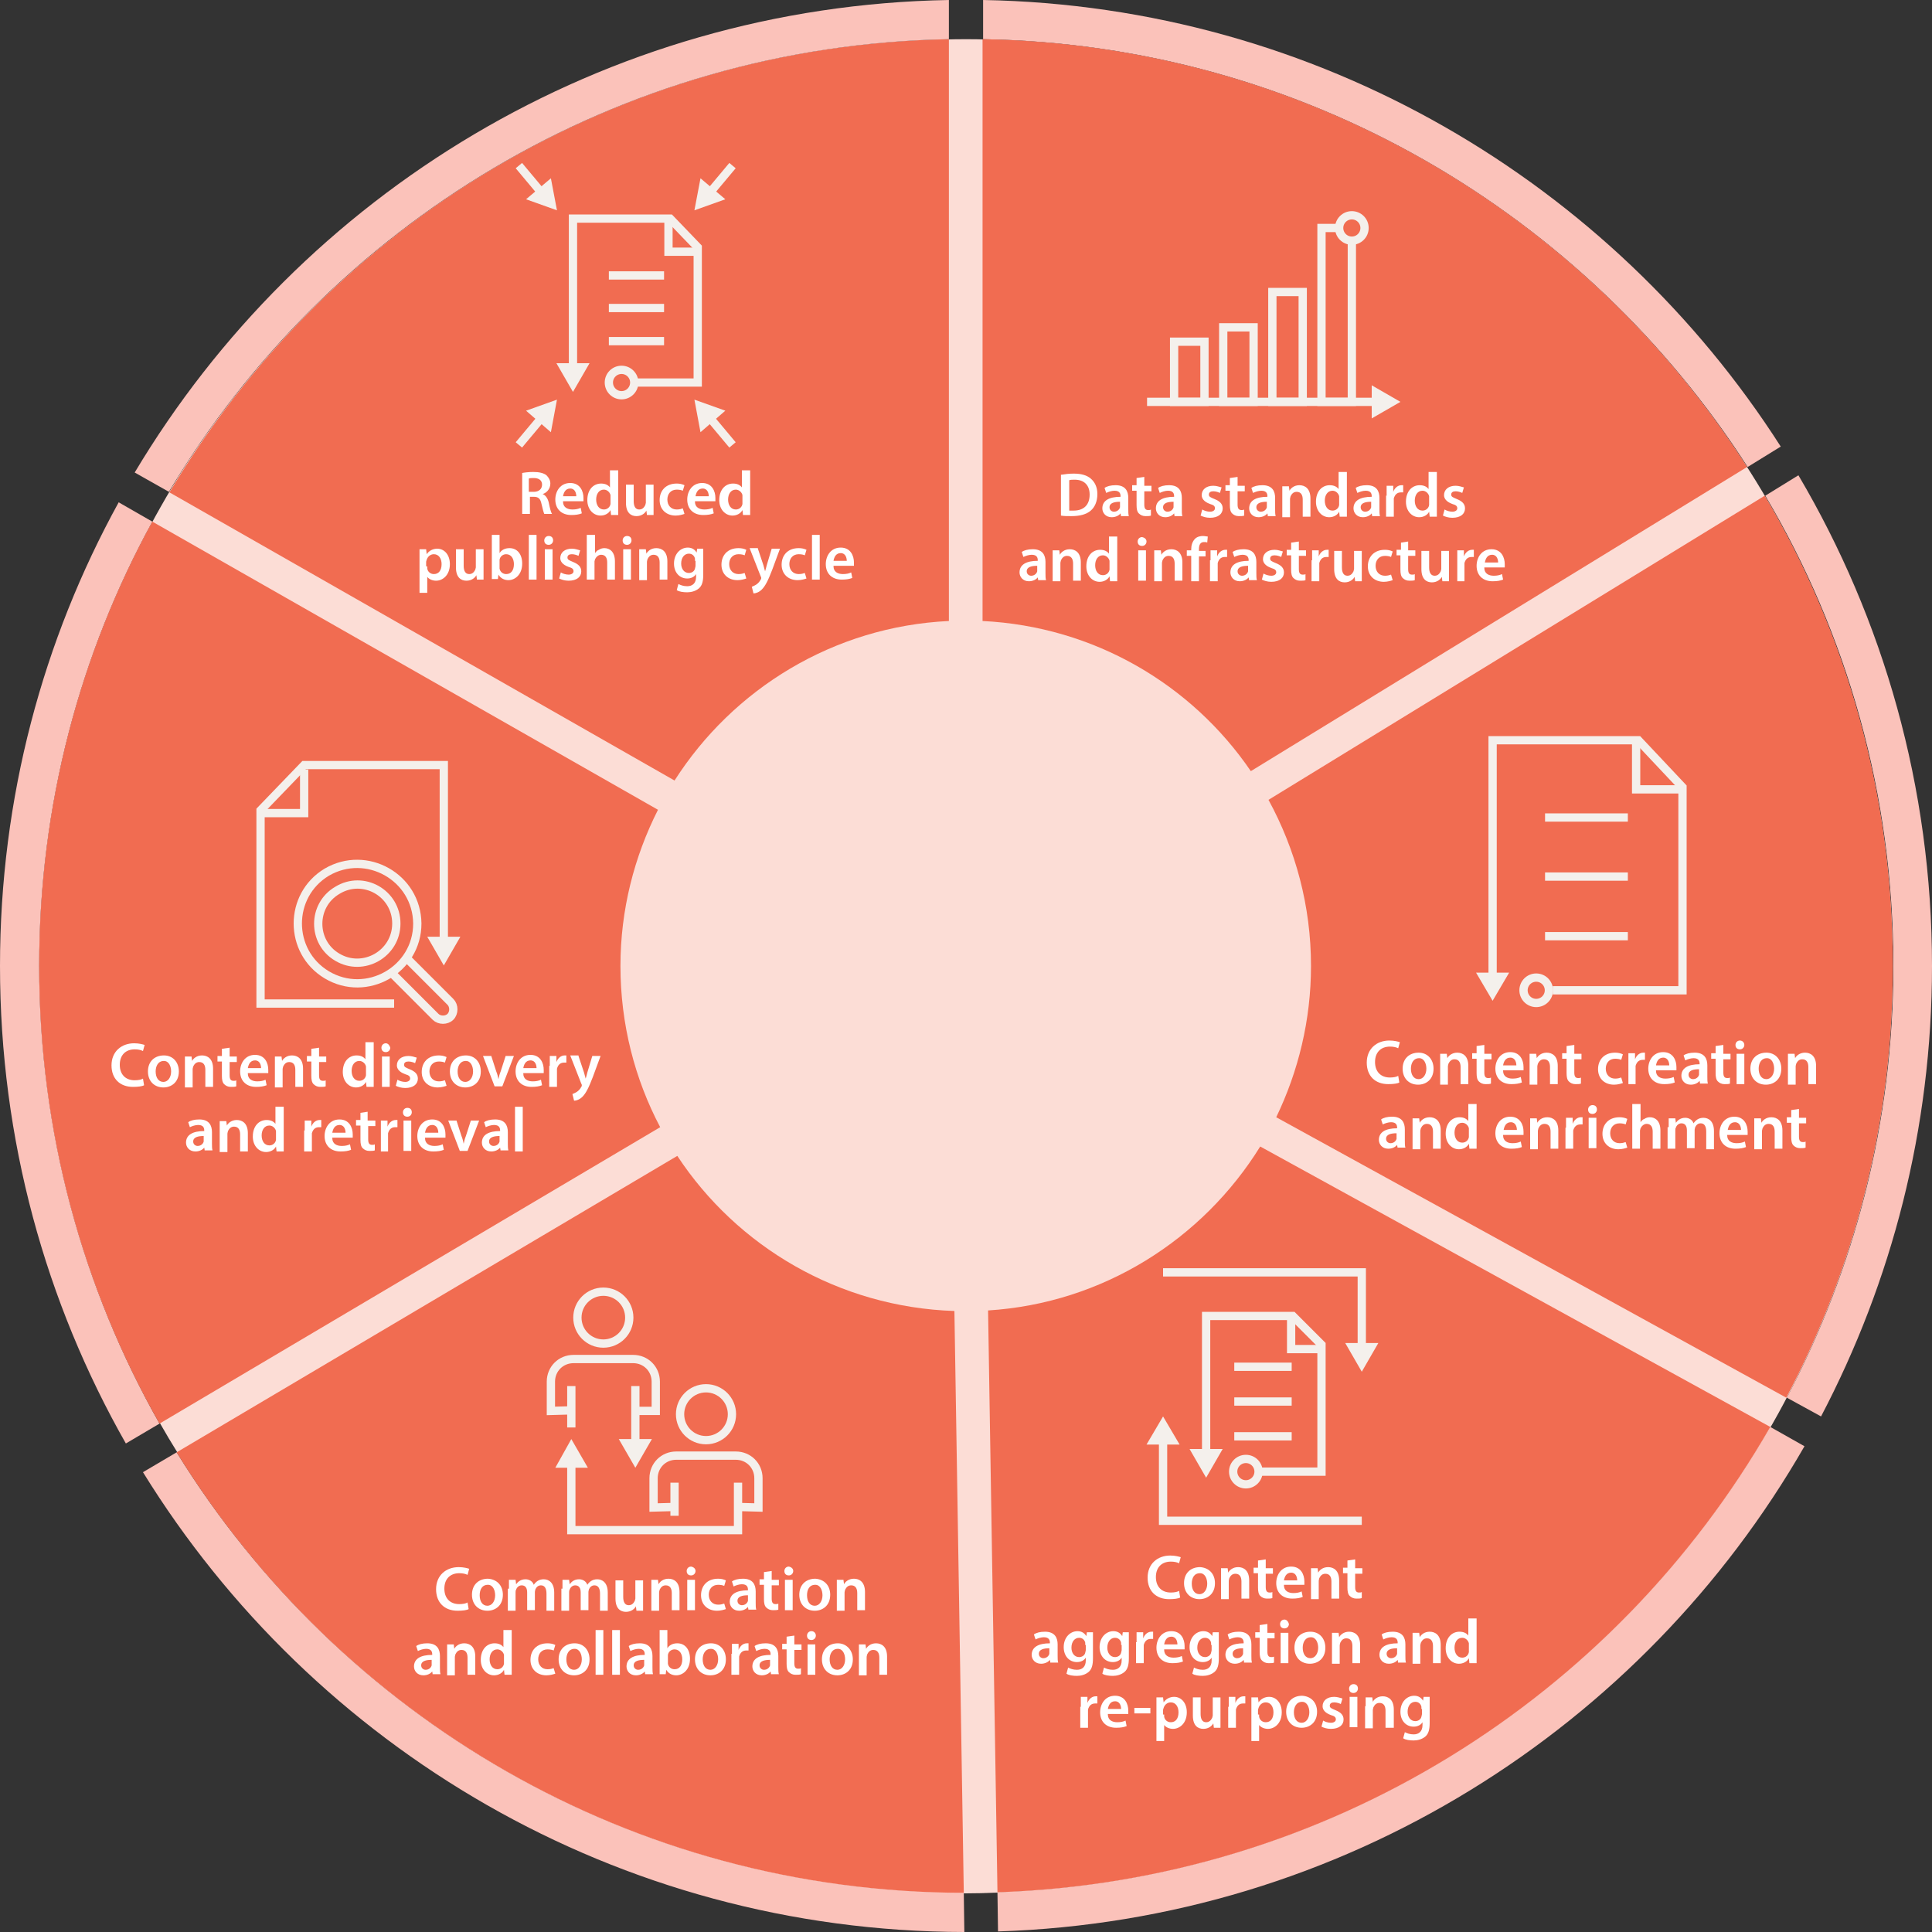 <?xml version="1.0" encoding="utf-8"?>
<!-- Generator: Adobe Illustrator 22.1.0, SVG Export Plug-In . SVG Version: 6.00 Build 0)  -->
<svg version="1.1" xmlns="http://www.w3.org/2000/svg" xmlns:xlink="http://www.w3.org/1999/xlink" x="0px" y="0px" width="350px"
	 height="350px" viewBox="0 0 350 350" style="enable-background:new 0 0 350 350;" xml:space="preserve">
<rect x="0" y="0" width="350" height="350" fill="#333333" stroke="none"/>
<style type="text/css">
	.st0{fill:#BEE3FF;}
	.st1{fill:#FCDDD6;}
	.st2{fill:none;stroke:#92D1FF;stroke-width:2.305;stroke-miterlimit:10;}
	.st3{fill:none;stroke:#FBC2BA;stroke-width:2.305;stroke-miterlimit:10;}
	.st4{fill:#D8E7DA;}
	.st5{fill:none;stroke:#A8D7CD;stroke-width:2.305;stroke-miterlimit:10;}
	.st6{fill:none;}
	.st7{fill:#F16C51;}
	.st8{fill:#FBC2BA;}
	.st9{fill:#EAC8A5;}
	.st10{fill:#ECE1CE;}
	.st11{fill:#DF9926;}
	.st12{display:none;}
	.st13{display:inline;}
	.st14{fill:none;stroke:#000000;stroke-width:0.14;stroke-miterlimit:10;}
	.st15{fill:#061838;}
	.st16{fill:#4C0519;}
	.st17{fill:none;stroke:#061838;stroke-width:3;stroke-linecap:square;stroke-miterlimit:10;}
	.st18{fill:none;stroke:#061838;stroke-width:3;stroke-miterlimit:10;}
	.st19{fill:none;stroke:#4C0519;stroke-width:3;stroke-linecap:square;stroke-miterlimit:10;}
	.st20{fill:#00321D;}
	.st21{fill:none;stroke:#4C0519;stroke-width:3;stroke-miterlimit:10;}
	.st22{fill:none;stroke:#F4F0EC;stroke-width:1.5;stroke-miterlimit:10;}
	.st23{fill:#F4F0EC;}
	.st24{fill:none;stroke:#F4F0EC;stroke-width:1.5;stroke-linecap:square;stroke-miterlimit:10;}
	.st25{fill:#FFFFFF;}
	.st26{fill:none;stroke:#00321D;stroke-width:3;stroke-linecap:square;stroke-miterlimit:10;}
	.st27{fill:none;stroke:#00321D;stroke-width:3;stroke-miterlimit:10;}
</style>
<g id="Layer_3">
	<g>
		<path class="st1" d="M342.9,175c0,26.4-6.1,51.4-16.9,73.6c-2.4,5-5,9.7-7.9,14.4c-27.8,45.1-76.2,76-132.2,79.6
			c-3.6,0.2-7.2,0.4-10.9,0.4c-1.9,0-3.7,0-5.5-0.1c-56.3-1.8-105.6-31.3-134.6-75.4c-3-4.6-5.8-9.3-8.4-14.1
			c-12.4-23.4-19.4-50-19.4-78.3c0-27.3,6.5-53.2,18.1-76c2.5-4.9,5.2-9.7,8.1-14.3C61.8,40.2,110.7,10,166.8,7.3
			c2.7-0.1,5.5-0.2,8.2-0.2c2.7,0,5.5,0.1,8.2,0.2c54.2,2.6,101.7,30.9,130.5,73.1c3.1,4.5,6,9.2,8.6,14
			C335.4,118.3,342.9,145.8,342.9,175z"/>
		<path class="st1" d="M237.6,175c0,9.8-2.3,19.1-6.3,27.4c-0.9,1.8-1.9,3.6-3,5.4c-10.3,16.8-28.4,28.3-49.3,29.7
			c-1.3,0.1-2.7,0.1-4.1,0.1c-0.7,0-1.4,0-2.1,0c-21-0.7-39.3-11.7-50.2-28.1c-1.1-1.7-2.2-3.5-3.1-5.3c-4.6-8.7-7.2-18.6-7.2-29.2
			c0-10.2,2.4-19.8,6.8-28.3c0.9-1.8,1.9-3.6,3-5.3c10.6-16.6,28.8-27.9,49.7-28.9c1,0,2-0.1,3.1-0.1c1,0,2,0,3.1,0.1
			c20.2,1,37.9,11.5,48.6,27.2c1.2,1.7,2.2,3.4,3.2,5.2C234.8,153.9,237.6,164.1,237.6,175z"/>
		<path class="st6" d="M323.6,253.2c-1,1.8-1.9,3.6-3,5.4l-92.4-50.8c-10.3,16.8-28.4,28.3-49.3,29.7l1.7,105.4
			c-1.9,0.1-3.8,0.1-5.7,0.1h-0.4l-1.7-105.4c-21-0.7-39.3-11.7-50.2-28.1L32,263.1c-1.1-1.7-2.1-3.5-3.1-5.3l90.7-53.7
			c-4.6-8.7-7.2-18.6-7.2-29.2c0-10.2,2.4-19.8,6.8-28.3L27.6,94.5c1-1.8,2-3.6,3-5.3l91.6,52.2c10.6-16.6,28.8-27.9,49.7-28.9V7.1
			c1,0,2,0,3.1,0c1,0,2,0,3.1,0v105.4c20.2,1,37.9,11.5,48.6,27.2l89.9-55.1c1.1,1.7,2.2,3.5,3.2,5.2l-89.9,55.1
			c4.9,8.9,7.7,19.2,7.7,30.1c0,9.8-2.3,19.1-6.3,27.4L323.6,253.2z"/>
		<path class="st7" d="M171.9,7.1v105.4c-20.9,1-39.1,12.3-49.7,28.9L30.7,89.2C59.5,40.8,111.8,8.2,171.9,7.1z"/>
		<path class="st6" d="M323.6,253.2l-92.4-50.8c4-8.3,6.3-17.6,6.3-27.4c0-10.9-2.8-21.1-7.7-30.1l89.9-55.1l6-3.7
			c-1-1.8-2.1-3.5-3.2-5.2l-6,3.7l-89.9,55.1c-10.7-15.7-28.4-26.2-48.6-27.2V0c-1,0-2,0-3.1,0c-1,0-2,0-3.1,0v112.5
			c-20.9,1-39.1,12.3-49.7,28.9L30.7,89.2l-6.2-3.5c-1,1.8-2.1,3.5-3,5.3l6.1,3.5l91.6,52.2c-4.3,8.5-6.8,18.1-6.8,28.3
			c0,10.5,2.6,20.5,7.2,29.2l-90.7,53.7l-6.1,3.6c1,1.8,2,3.5,3.1,5.3l6.1-3.6l90.7-53.7c10.8,16.4,29.2,27.4,50.2,28.1l1.7,105.4
			l0.1,7.1h0.3c1.9,0,3.9,0,5.8-0.1l-0.1-7.1l-1.7-105.4c20.8-1.3,38.9-12.9,49.3-29.7l92.4,50.8l6.2,3.4c1-1.8,2-3.5,3-5.4
			L323.6,253.2z"/>
		<path class="st8" d="M350,175c0,29.5-7.3,57.2-20.1,81.6l-6.2-3.4c12.3-23.4,19.3-50,19.3-78.2c0-31.1-8.4-60.2-23.2-85.2l6-3.7
			C341.2,112.2,350,142.6,350,175z"/>
		<path class="st8" d="M326.9,262c-29.3,51-83.5,85.9-146.1,87.9l-0.1-7.1c59.9-2,111.9-35.4,140-84.3L326.9,262z"/>
		<path class="st8" d="M174.7,350c-62.9-0.1-118-33.4-148.8-83.3l6.1-3.6c29.5,47.8,82.3,79.7,142.6,79.8L174.7,350z"/>
		<path class="st8" d="M28.9,257.9l-6.1,3.6C8.3,236,0,206.5,0,175c0-30.5,7.8-59.1,21.5-84l6.1,3.5C14.5,118.4,7.1,145.8,7.1,175
			C7.1,205.1,15,233.4,28.9,257.9z"/>
		<path class="st8" d="M171.9,0v7.1c-60.1,1.1-112.5,33.7-141.3,82l-6.2-3.5C54.5,35.2,109.2,1.1,171.9,0z"/>
		<path class="st8" d="M322.6,80.9l-6,3.7C287.2,38.8,236.3,8.1,178.1,7.1V0C238.8,1.1,292,33.1,322.6,80.9z"/>
		<path class="st7" d="M316.5,84.6l-89.9,55.1c-10.7-15.7-28.4-26.2-48.6-27.2V7.1C236.3,8.1,287.2,38.8,316.5,84.6z"/>
		<path class="st7" d="M342.9,175c0,28.2-7,54.8-19.3,78.2l-92.4-50.8c4-8.3,6.3-17.6,6.3-27.4c0-10.9-2.8-21.1-7.7-30.1l89.9-55.1
			C334.5,114.8,342.9,143.9,342.9,175z"/>
		<path class="st7" d="M320.7,258.5c-28.1,48.9-80,82.3-140,84.3l-1.7-105.4c20.8-1.3,38.9-12.9,49.3-29.7L320.7,258.5z"/>
		<path class="st7" d="M174.6,342.9c-60.3-0.1-113.1-32-142.6-79.8l90.7-53.7c10.8,16.4,29.2,27.4,50.2,28.1L174.6,342.9z"/>
		<path class="st7" d="M119.6,204.2l-90.7,53.7C15,233.4,7.1,205.1,7.1,175c0-29.2,7.4-56.6,20.5-80.5l91.6,52.2
			c-4.3,8.5-6.8,18.1-6.8,28.3C112.4,185.5,115,195.5,119.6,204.2z"/>
	</g>
</g>
<g id="Layer_4" class="st12">
	<g class="st13">
		<rect x="203.7" y="22.8" class="st14" width="9" height="9"/>
		<rect x="212.7" y="22.8" class="st14" width="9" height="9"/>
		<rect x="221.7" y="22.8" class="st14" width="9" height="9"/>
		<rect x="230.7" y="22.8" class="st14" width="9" height="9"/>
		<rect x="239.7" y="22.8" class="st14" width="9" height="9"/>
		<rect x="248.7" y="22.8" class="st14" width="9" height="9"/>
		<rect x="203.7" y="31.8" class="st14" width="9" height="9"/>
		<rect x="212.7" y="31.8" class="st14" width="9" height="9"/>
		<rect x="221.7" y="31.8" class="st14" width="9" height="9"/>
		<rect x="230.7" y="31.8" class="st14" width="9" height="9"/>
		<rect x="239.7" y="31.8" class="st14" width="9" height="9"/>
		<rect x="248.7" y="31.8" class="st14" width="9" height="9"/>
		<rect x="203.7" y="40.8" class="st14" width="9" height="9"/>
		<rect x="212.7" y="40.8" class="st14" width="9" height="9"/>
		<rect x="221.7" y="40.8" class="st14" width="9" height="9"/>
		<rect x="230.7" y="40.8" class="st14" width="9" height="9"/>
		<rect x="239.7" y="40.8" class="st14" width="9" height="9"/>
		<rect x="248.7" y="40.8" class="st14" width="9" height="9"/>
		<rect x="203.7" y="49.8" class="st14" width="9" height="9"/>
		<rect x="212.7" y="49.8" class="st14" width="9" height="9"/>
		<rect x="221.7" y="49.8" class="st14" width="9" height="9"/>
		<rect x="230.7" y="49.8" class="st14" width="9" height="9"/>
		<rect x="239.7" y="49.8" class="st14" width="9" height="9"/>
		<rect x="248.7" y="49.8" class="st14" width="9" height="9"/>
		<rect x="203.7" y="58.8" class="st14" width="9" height="9"/>
		<rect x="212.7" y="58.8" class="st14" width="9" height="9"/>
		<rect x="221.7" y="58.8" class="st14" width="9" height="9"/>
		<rect x="230.7" y="58.8" class="st14" width="9" height="9"/>
		<rect x="239.7" y="58.8" class="st14" width="9" height="9"/>
		<rect x="248.7" y="58.8" class="st14" width="9" height="9"/>
		<rect x="203.7" y="67.8" class="st14" width="9" height="9"/>
		<rect x="212.7" y="67.8" class="st14" width="9" height="9"/>
		<rect x="221.7" y="67.8" class="st14" width="9" height="9"/>
		<rect x="230.7" y="67.8" class="st14" width="9" height="9"/>
		<rect x="239.7" y="67.8" class="st14" width="9" height="9"/>
		<rect x="248.7" y="67.8" class="st14" width="9" height="9"/>
		<rect x="203.7" y="76.8" class="st14" width="9" height="9"/>
		<rect x="212.7" y="76.8" class="st14" width="9" height="9"/>
		<rect x="221.7" y="76.8" class="st14" width="9" height="9"/>
		<rect x="230.7" y="76.8" class="st14" width="9" height="9"/>
		<rect x="239.7" y="76.8" class="st14" width="9" height="9"/>
		<rect x="248.7" y="76.8" class="st14" width="9" height="9"/>
	</g>
	<g class="st13">
		<rect x="87" y="25.4" class="st14" width="9" height="9"/>
		<rect x="96" y="25.4" class="st14" width="9" height="9"/>
		<rect x="105" y="25.4" class="st14" width="9" height="9"/>
		<rect x="114" y="25.4" class="st14" width="9" height="9"/>
		<rect x="123" y="25.4" class="st14" width="9" height="9"/>
		<rect x="132" y="25.4" class="st14" width="9" height="9"/>
		<rect x="87" y="34.4" class="st14" width="9" height="9"/>
		<rect x="96" y="34.4" class="st14" width="9" height="9"/>
		<rect x="105" y="34.4" class="st14" width="9" height="9"/>
		<rect x="114" y="34.4" class="st14" width="9" height="9"/>
		<rect x="123" y="34.4" class="st14" width="9" height="9"/>
		<rect x="132" y="34.4" class="st14" width="9" height="9"/>
		<rect x="87" y="43.4" class="st14" width="9" height="9"/>
		<rect x="96" y="43.4" class="st14" width="9" height="9"/>
		<rect x="105" y="43.4" class="st14" width="9" height="9"/>
		<rect x="114" y="43.4" class="st14" width="9" height="9"/>
		<rect x="123" y="43.4" class="st14" width="9" height="9"/>
		<rect x="132" y="43.4" class="st14" width="9" height="9"/>
		<rect x="87" y="52.4" class="st14" width="9" height="9"/>
		<rect x="96" y="52.4" class="st14" width="9" height="9"/>
		<rect x="105" y="52.4" class="st14" width="9" height="9"/>
		<rect x="114" y="52.4" class="st14" width="9" height="9"/>
		<rect x="123" y="52.4" class="st14" width="9" height="9"/>
		<rect x="132" y="52.4" class="st14" width="9" height="9"/>
		<rect x="87" y="61.4" class="st14" width="9" height="9"/>
		<rect x="96" y="61.4" class="st14" width="9" height="9"/>
		<rect x="105" y="61.4" class="st14" width="9" height="9"/>
		<rect x="114" y="61.4" class="st14" width="9" height="9"/>
		<rect x="123" y="61.4" class="st14" width="9" height="9"/>
		<rect x="132" y="61.4" class="st14" width="9" height="9"/>
		<rect x="87" y="70.4" class="st14" width="9" height="9"/>
		<rect x="96" y="70.4" class="st14" width="9" height="9"/>
		<rect x="105" y="70.4" class="st14" width="9" height="9"/>
		<rect x="114" y="70.4" class="st14" width="9" height="9"/>
		<rect x="123" y="70.4" class="st14" width="9" height="9"/>
		<rect x="132" y="70.4" class="st14" width="9" height="9"/>
		<rect x="87" y="79.4" class="st14" width="9" height="9"/>
		<rect x="96" y="79.4" class="st14" width="9" height="9"/>
		<rect x="105" y="79.4" class="st14" width="9" height="9"/>
		<rect x="114" y="79.4" class="st14" width="9" height="9"/>
		<rect x="123" y="79.4" class="st14" width="9" height="9"/>
		<rect x="132" y="79.4" class="st14" width="9" height="9"/>
	</g>
	<g class="st13">
		<rect x="36.8" y="125.1" class="st14" width="9" height="9"/>
		<rect x="45.8" y="125.1" class="st14" width="9" height="9"/>
		<rect x="54.8" y="125.1" class="st14" width="9" height="9"/>
		<rect x="63.8" y="125.1" class="st14" width="9" height="9"/>
		<rect x="72.8" y="125.1" class="st14" width="9" height="9"/>
		<rect x="81.8" y="125.1" class="st14" width="9" height="9"/>
		<rect x="36.8" y="134.1" class="st14" width="9" height="9"/>
		<rect x="45.8" y="134.1" class="st14" width="9" height="9"/>
		<rect x="54.8" y="134.1" class="st14" width="9" height="9"/>
		<rect x="63.8" y="134.1" class="st14" width="9" height="9"/>
		<rect x="72.8" y="134.1" class="st14" width="9" height="9"/>
		<rect x="81.8" y="134.1" class="st14" width="9" height="9"/>
		<rect x="36.8" y="143.1" class="st14" width="9" height="9"/>
		<rect x="45.8" y="143.1" class="st14" width="9" height="9"/>
		<rect x="54.8" y="143.1" class="st14" width="9" height="9"/>
		<rect x="63.8" y="143.1" class="st14" width="9" height="9"/>
		<rect x="72.8" y="143.1" class="st14" width="9" height="9"/>
		<rect x="81.8" y="143.1" class="st14" width="9" height="9"/>
		<rect x="36.8" y="152.1" class="st14" width="9" height="9"/>
		<rect x="45.8" y="152.1" class="st14" width="9" height="9"/>
		<rect x="54.8" y="152.1" class="st14" width="9" height="9"/>
		<rect x="63.8" y="152.1" class="st14" width="9" height="9"/>
		<rect x="72.8" y="152.1" class="st14" width="9" height="9"/>
		<rect x="81.8" y="152.1" class="st14" width="9" height="9"/>
		<rect x="36.8" y="161.1" class="st14" width="9" height="9"/>
		<rect x="45.8" y="161.1" class="st14" width="9" height="9"/>
		<rect x="54.8" y="161.1" class="st14" width="9" height="9"/>
		<rect x="63.8" y="161.1" class="st14" width="9" height="9"/>
		<rect x="72.8" y="161.1" class="st14" width="9" height="9"/>
		<rect x="81.8" y="161.1" class="st14" width="9" height="9"/>
		<rect x="36.8" y="170.1" class="st14" width="9" height="9"/>
		<rect x="45.8" y="170.1" class="st14" width="9" height="9"/>
		<rect x="54.8" y="170.1" class="st14" width="9" height="9"/>
		<rect x="63.8" y="170.1" class="st14" width="9" height="9"/>
		<rect x="72.8" y="170.1" class="st14" width="9" height="9"/>
		<rect x="81.8" y="170.1" class="st14" width="9" height="9"/>
		<rect x="36.8" y="179.1" class="st14" width="9" height="9"/>
		<rect x="45.8" y="179.1" class="st14" width="9" height="9"/>
		<rect x="54.8" y="179.1" class="st14" width="9" height="9"/>
		<rect x="63.8" y="179.1" class="st14" width="9" height="9"/>
		<rect x="72.8" y="179.1" class="st14" width="9" height="9"/>
		<rect x="81.8" y="179.1" class="st14" width="9" height="9"/>
	</g>
	<g class="st13">
		<rect x="91.8" y="227.2" class="st14" width="9" height="9"/>
		<rect x="100.8" y="227.2" class="st14" width="9" height="9"/>
		<rect x="109.8" y="227.2" class="st14" width="9" height="9"/>
		<rect x="118.8" y="227.2" class="st14" width="9" height="9"/>
		<rect x="127.8" y="227.2" class="st14" width="9" height="9"/>
		<rect x="136.8" y="227.2" class="st14" width="9" height="9"/>
		<rect x="91.8" y="236.2" class="st14" width="9" height="9"/>
		<rect x="100.8" y="236.2" class="st14" width="9" height="9"/>
		<rect x="109.8" y="236.2" class="st14" width="9" height="9"/>
		<rect x="118.8" y="236.2" class="st14" width="9" height="9"/>
		<rect x="127.8" y="236.2" class="st14" width="9" height="9"/>
		<rect x="136.8" y="236.2" class="st14" width="9" height="9"/>
		<rect x="91.8" y="245.2" class="st14" width="9" height="9"/>
		<rect x="100.8" y="245.2" class="st14" width="9" height="9"/>
		<rect x="109.8" y="245.2" class="st14" width="9" height="9"/>
		<rect x="118.8" y="245.2" class="st14" width="9" height="9"/>
		<rect x="127.8" y="245.2" class="st14" width="9" height="9"/>
		<rect x="136.8" y="245.2" class="st14" width="9" height="9"/>
		<rect x="91.8" y="254.2" class="st14" width="9" height="9"/>
		<rect x="100.8" y="254.2" class="st14" width="9" height="9"/>
		<rect x="109.8" y="254.2" class="st14" width="9" height="9"/>
		<rect x="118.8" y="254.2" class="st14" width="9" height="9"/>
		<rect x="127.8" y="254.2" class="st14" width="9" height="9"/>
		<rect x="136.8" y="254.2" class="st14" width="9" height="9"/>
		<rect x="91.8" y="263.2" class="st14" width="9" height="9"/>
		<rect x="100.8" y="263.2" class="st14" width="9" height="9"/>
		<rect x="109.8" y="263.2" class="st14" width="9" height="9"/>
		<rect x="118.8" y="263.2" class="st14" width="9" height="9"/>
		<rect x="127.8" y="263.2" class="st14" width="9" height="9"/>
		<rect x="136.8" y="263.2" class="st14" width="9" height="9"/>
		<rect x="91.8" y="272.2" class="st14" width="9" height="9"/>
		<rect x="100.8" y="272.2" class="st14" width="9" height="9"/>
		<rect x="109.8" y="272.2" class="st14" width="9" height="9"/>
		<rect x="118.8" y="272.2" class="st14" width="9" height="9"/>
		<rect x="127.8" y="272.2" class="st14" width="9" height="9"/>
		<rect x="136.8" y="272.2" class="st14" width="9" height="9"/>
		<rect x="91.8" y="281.2" class="st14" width="9" height="9"/>
		<rect x="100.8" y="281.2" class="st14" width="9" height="9"/>
		<rect x="109.8" y="281.2" class="st14" width="9" height="9"/>
		<rect x="118.8" y="281.2" class="st14" width="9" height="9"/>
		<rect x="127.8" y="281.2" class="st14" width="9" height="9"/>
		<rect x="136.8" y="281.2" class="st14" width="9" height="9"/>
	</g>
	<g class="st13">
		<rect x="201.7" y="221.5" class="st14" width="9" height="9"/>
		<rect x="210.7" y="221.5" class="st14" width="9" height="9"/>
		<rect x="219.7" y="221.5" class="st14" width="9" height="9"/>
		<rect x="228.7" y="221.5" class="st14" width="9" height="9"/>
		<rect x="237.7" y="221.5" class="st14" width="9" height="9"/>
		<rect x="246.7" y="221.5" class="st14" width="9" height="9"/>
		<rect x="201.7" y="230.5" class="st14" width="9" height="9"/>
		<rect x="210.7" y="230.5" class="st14" width="9" height="9"/>
		<rect x="219.7" y="230.5" class="st14" width="9" height="9"/>
		<rect x="228.7" y="230.5" class="st14" width="9" height="9"/>
		<rect x="237.7" y="230.5" class="st14" width="9" height="9"/>
		<rect x="246.7" y="230.5" class="st14" width="9" height="9"/>
		<rect x="201.7" y="239.5" class="st14" width="9" height="9"/>
		<rect x="210.7" y="239.5" class="st14" width="9" height="9"/>
		<rect x="219.7" y="239.5" class="st14" width="9" height="9"/>
		<rect x="228.7" y="239.5" class="st14" width="9" height="9"/>
		<rect x="237.7" y="239.5" class="st14" width="9" height="9"/>
		<rect x="246.7" y="239.5" class="st14" width="9" height="9"/>
		<rect x="201.7" y="248.5" class="st14" width="9" height="9"/>
		<rect x="210.7" y="248.5" class="st14" width="9" height="9"/>
		<rect x="219.7" y="248.5" class="st14" width="9" height="9"/>
		<rect x="228.7" y="248.5" class="st14" width="9" height="9"/>
		<rect x="237.7" y="248.5" class="st14" width="9" height="9"/>
		<rect x="246.7" y="248.5" class="st14" width="9" height="9"/>
		<rect x="201.7" y="257.5" class="st14" width="9" height="9"/>
		<rect x="210.7" y="257.5" class="st14" width="9" height="9"/>
		<rect x="219.7" y="257.5" class="st14" width="9" height="9"/>
		<rect x="228.7" y="257.5" class="st14" width="9" height="9"/>
		<rect x="237.7" y="257.5" class="st14" width="9" height="9"/>
		<rect x="246.7" y="257.5" class="st14" width="9" height="9"/>
		<rect x="201.7" y="266.5" class="st14" width="9" height="9"/>
		<rect x="210.7" y="266.5" class="st14" width="9" height="9"/>
		<rect x="219.7" y="266.5" class="st14" width="9" height="9"/>
		<rect x="228.7" y="266.5" class="st14" width="9" height="9"/>
		<rect x="237.7" y="266.5" class="st14" width="9" height="9"/>
		<rect x="246.7" y="266.5" class="st14" width="9" height="9"/>
		<rect x="201.7" y="275.5" class="st14" width="9" height="9"/>
		<rect x="210.7" y="275.5" class="st14" width="9" height="9"/>
		<rect x="219.7" y="275.5" class="st14" width="9" height="9"/>
		<rect x="228.7" y="275.5" class="st14" width="9" height="9"/>
		<rect x="237.7" y="275.5" class="st14" width="9" height="9"/>
		<rect x="246.7" y="275.5" class="st14" width="9" height="9"/>
	</g>
	<g class="st13">
		<rect x="273.8" y="125.1" class="st14" width="9" height="9"/>
		<rect x="282.8" y="125.1" class="st14" width="9" height="9"/>
		<rect x="291.8" y="125.1" class="st14" width="9" height="9"/>
		<rect x="300.8" y="125.1" class="st14" width="9" height="9"/>
		<rect x="309.8" y="125.1" class="st14" width="9" height="9"/>
		<rect x="318.8" y="125.1" class="st14" width="9" height="9"/>
		<rect x="273.8" y="134.1" class="st14" width="9" height="9"/>
		<rect x="282.8" y="134.1" class="st14" width="9" height="9"/>
		<rect x="291.8" y="134.1" class="st14" width="9" height="9"/>
		<rect x="300.8" y="134.1" class="st14" width="9" height="9"/>
		<rect x="309.8" y="134.1" class="st14" width="9" height="9"/>
		<rect x="318.8" y="134.1" class="st14" width="9" height="9"/>
		<rect x="273.8" y="143.1" class="st14" width="9" height="9"/>
		<rect x="282.8" y="143.1" class="st14" width="9" height="9"/>
		<rect x="291.8" y="143.1" class="st14" width="9" height="9"/>
		<rect x="300.8" y="143.1" class="st14" width="9" height="9"/>
		<rect x="309.8" y="143.1" class="st14" width="9" height="9"/>
		<rect x="318.8" y="143.1" class="st14" width="9" height="9"/>
		<rect x="273.8" y="152.1" class="st14" width="9" height="9"/>
		<rect x="282.8" y="152.1" class="st14" width="9" height="9"/>
		<rect x="291.8" y="152.1" class="st14" width="9" height="9"/>
		<rect x="300.8" y="152.1" class="st14" width="9" height="9"/>
		<rect x="309.8" y="152.1" class="st14" width="9" height="9"/>
		<rect x="318.8" y="152.1" class="st14" width="9" height="9"/>
		<rect x="273.8" y="161.1" class="st14" width="9" height="9"/>
		<rect x="282.8" y="161.1" class="st14" width="9" height="9"/>
		<rect x="291.8" y="161.1" class="st14" width="9" height="9"/>
		<rect x="300.8" y="161.1" class="st14" width="9" height="9"/>
		<rect x="309.8" y="161.1" class="st14" width="9" height="9"/>
		<rect x="318.8" y="161.1" class="st14" width="9" height="9"/>
		<rect x="273.8" y="170.1" class="st14" width="9" height="9"/>
		<rect x="282.8" y="170.1" class="st14" width="9" height="9"/>
		<rect x="291.8" y="170.1" class="st14" width="9" height="9"/>
		<rect x="300.8" y="170.1" class="st14" width="9" height="9"/>
		<rect x="309.8" y="170.1" class="st14" width="9" height="9"/>
		<rect x="318.8" y="170.1" class="st14" width="9" height="9"/>
		<rect x="273.8" y="179.1" class="st14" width="9" height="9"/>
		<rect x="282.8" y="179.1" class="st14" width="9" height="9"/>
		<rect x="291.8" y="179.1" class="st14" width="9" height="9"/>
		<rect x="300.8" y="179.1" class="st14" width="9" height="9"/>
		<rect x="309.8" y="179.1" class="st14" width="9" height="9"/>
		<rect x="318.8" y="179.1" class="st14" width="9" height="9"/>
	</g>
</g>
<g id="Layer_1">
	<g>
		<path id="XMLID_5_" class="st22" d="M59.2,158L59.2,158c-7,4.2-7,14.4,0,18.6c7.2,4.3,16.4-0.9,16.4-9.3
			C75.5,158.9,66.4,153.8,59.2,158z"/>
		<path id="XMLID_25_" class="st22" d="M61.1,161.3L61.1,161.3c-4.6,2.7-4.6,9.4,0,12.1c4.7,2.8,10.7-0.6,10.7-6.1
			C71.8,161.8,65.8,158.4,61.1,161.3z"/>
		<g id="XMLID_2_">
			<g>
				<polyline class="st22" points="80.4,170.5 80.4,138.6 55.1,138.6 47.2,146.8 47.2,181.8 71.4,181.8 				"/>
				<g>
					<polygon class="st23" points="83.4,169.7 80.4,174.9 77.4,169.7 					"/>
				</g>
			</g>
		</g>
		<polyline class="st22" points="55.1,139.4 55.1,147.3 47.5,147.3 		"/>
		<path class="st22" d="M73.7,173.6l7.9,7.9c0.7,0.7,0.7,2,0,2.7h0c-0.7,0.7-2,0.7-2.7,0l-7.9-7.9"/>
	</g>
	<g>
		<g>
			<path class="st25" d="M192.3,86c0.6-0.1,1.4-0.2,2.2-0.2c1.4,0,2.4,0.3,3.1,0.9c0.7,0.6,1.2,1.5,1.2,2.8c0,1.4-0.5,2.4-1.2,3
				c-0.8,0.7-2,1-3.5,1c-0.8,0-1.4,0-1.9-0.1V86z M193.7,92.5c0.2,0,0.5,0,0.8,0c1.8,0,2.9-1,2.9-2.9c0-1.7-1-2.7-2.7-2.7
				c-0.4,0-0.8,0-1,0.1V92.5z"/>
			<path class="st25" d="M203.1,93.6l-0.1-0.6h0c-0.3,0.4-0.9,0.7-1.6,0.7c-1.1,0-1.7-0.8-1.7-1.6c0-1.4,1.2-2.1,3.3-2.1v-0.1
				c0-0.4-0.1-1-1.1-1c-0.5,0-1.1,0.2-1.5,0.4l-0.3-0.9c0.4-0.3,1.1-0.5,2-0.5c1.8,0,2.3,1.1,2.3,2.3v2c0,0.5,0,1,0.1,1.3H203.1z
				 M202.9,90.9c-1,0-1.9,0.2-1.9,1c0,0.5,0.4,0.8,0.8,0.8c0.6,0,1-0.4,1.1-0.8c0-0.1,0-0.2,0-0.3V90.9z"/>
			<path class="st25" d="M207.3,86.4V88h1.3v1h-1.3v2.4c0,0.7,0.2,1,0.7,1c0.2,0,0.4,0,0.5-0.1l0,1.1c-0.2,0.1-0.6,0.1-1,0.1
				c-0.5,0-0.9-0.2-1.2-0.5c-0.3-0.3-0.4-0.8-0.4-1.5v-2.6h-0.8v-1h0.8v-1.3L207.3,86.4z"/>
			<path class="st25" d="M212.8,93.6l-0.1-0.6h0c-0.3,0.4-0.9,0.7-1.6,0.7c-1.1,0-1.7-0.8-1.7-1.6c0-1.4,1.2-2.1,3.3-2.1v-0.1
				c0-0.4-0.1-1-1.1-1c-0.5,0-1.1,0.2-1.5,0.4l-0.3-0.9c0.4-0.3,1.1-0.5,2-0.5c1.8,0,2.3,1.1,2.3,2.3v2c0,0.5,0,1,0.1,1.3H212.8z
				 M212.6,90.9c-1,0-1.9,0.2-1.9,1c0,0.5,0.4,0.8,0.8,0.8c0.6,0,1-0.4,1.1-0.8c0-0.1,0-0.2,0-0.3V90.9z"/>
			<path class="st25" d="M217.8,92.3c0.3,0.2,0.9,0.4,1.4,0.4c0.6,0,0.9-0.3,0.9-0.6c0-0.4-0.2-0.6-0.9-0.8c-1.1-0.4-1.5-1-1.5-1.6
				c0-1,0.8-1.7,2.1-1.7c0.6,0,1.1,0.2,1.5,0.3l-0.3,1c-0.2-0.1-0.7-0.3-1.2-0.3c-0.5,0-0.8,0.2-0.8,0.6c0,0.4,0.3,0.5,1,0.8
				c1,0.4,1.5,0.9,1.5,1.7c0,1-0.8,1.7-2.3,1.7c-0.7,0-1.3-0.2-1.7-0.4L217.8,92.3z"/>
			<path class="st25" d="M224.2,86.4V88h1.3v1h-1.3v2.4c0,0.7,0.2,1,0.7,1c0.2,0,0.4,0,0.5-0.1l0,1.1c-0.2,0.1-0.6,0.1-1,0.1
				c-0.5,0-0.9-0.2-1.2-0.5c-0.3-0.3-0.4-0.8-0.4-1.5v-2.6H222v-1h0.8v-1.3L224.2,86.4z"/>
			<path class="st25" d="M229.7,93.6l-0.1-0.6h0c-0.3,0.4-0.9,0.7-1.6,0.7c-1.1,0-1.7-0.8-1.7-1.6c0-1.4,1.2-2.1,3.3-2.1v-0.1
				c0-0.4-0.1-1-1.1-1c-0.5,0-1.1,0.2-1.5,0.4l-0.3-0.9c0.4-0.3,1.1-0.5,2-0.5c1.8,0,2.3,1.1,2.3,2.3v2c0,0.5,0,1,0.1,1.3H229.7z
				 M229.5,90.9c-1,0-1.9,0.2-1.9,1c0,0.5,0.4,0.8,0.8,0.8c0.6,0,1-0.4,1.1-0.8c0-0.1,0-0.2,0-0.3V90.9z"/>
			<path class="st25" d="M232.3,89.7c0-0.6,0-1.2,0-1.6h1.2l0.1,0.8h0c0.2-0.4,0.8-1,1.8-1c1,0,2,0.6,2,2.4v3.3H236v-3.1
				c0-0.8-0.3-1.4-1.1-1.4c-0.6,0-0.9,0.4-1.1,0.8c0,0.1-0.1,0.3-0.1,0.5v3.3h-1.4V89.7z"/>
			<path class="st25" d="M244,85.5V92c0,0.6,0,1.2,0,1.6h-1.3l-0.1-0.9h0c-0.3,0.6-1,1-1.8,1c-1.3,0-2.4-1.1-2.4-2.8
				c0-1.9,1.1-3,2.5-3c0.8,0,1.3,0.3,1.6,0.7h0v-3.1H244z M242.6,90.3c0-0.1,0-0.3,0-0.4c-0.1-0.5-0.6-1-1.2-1
				c-0.9,0-1.4,0.8-1.4,1.8c0,1,0.5,1.8,1.4,1.8c0.6,0,1.1-0.4,1.2-1c0-0.1,0-0.3,0-0.4V90.3z"/>
			<path class="st25" d="M248.6,93.6l-0.1-0.6h0c-0.3,0.4-0.9,0.7-1.6,0.7c-1.1,0-1.7-0.8-1.7-1.6c0-1.4,1.2-2.1,3.3-2.1v-0.1
				c0-0.4-0.1-1-1.1-1c-0.5,0-1.1,0.2-1.5,0.4l-0.3-0.9c0.4-0.3,1.1-0.5,2-0.5c1.8,0,2.3,1.1,2.3,2.3v2c0,0.5,0,1,0.1,1.3H248.6z
				 M248.4,90.9c-1,0-1.9,0.2-1.9,1c0,0.5,0.4,0.8,0.8,0.8c0.6,0,1-0.4,1.1-0.8c0-0.1,0-0.2,0-0.3V90.9z"/>
			<path class="st25" d="M251.2,89.8c0-0.8,0-1.3,0-1.8h1.2l0,1.1h0c0.3-0.8,0.9-1.2,1.5-1.2c0.1,0,0.2,0,0.3,0v1.3
				c-0.1,0-0.2,0-0.4,0c-0.7,0-1.1,0.4-1.3,1.1c0,0.1,0,0.3,0,0.4v2.9h-1.4V89.8z"/>
			<path class="st25" d="M260.3,85.5V92c0,0.6,0,1.2,0,1.6h-1.3l-0.1-0.9h0c-0.3,0.6-1,1-1.8,1c-1.3,0-2.4-1.1-2.4-2.8
				c0-1.9,1.1-3,2.5-3c0.8,0,1.3,0.3,1.6,0.7h0v-3.1H260.3z M258.9,90.3c0-0.1,0-0.3,0-0.4c-0.1-0.5-0.6-1-1.2-1
				c-0.9,0-1.4,0.8-1.4,1.8c0,1,0.5,1.8,1.4,1.8c0.6,0,1.1-0.4,1.2-1c0-0.1,0-0.3,0-0.4V90.3z"/>
			<path class="st25" d="M261.7,92.3c0.3,0.2,0.9,0.4,1.4,0.4c0.6,0,0.9-0.3,0.9-0.6c0-0.4-0.2-0.6-0.9-0.8c-1.1-0.4-1.5-1-1.5-1.6
				c0-1,0.8-1.7,2.1-1.7c0.6,0,1.1,0.2,1.5,0.3l-0.3,1c-0.2-0.1-0.7-0.3-1.2-0.3c-0.5,0-0.8,0.2-0.8,0.6c0,0.4,0.3,0.5,1,0.8
				c1,0.4,1.5,0.9,1.5,1.7c0,1-0.8,1.7-2.3,1.7c-0.7,0-1.3-0.2-1.7-0.4L261.7,92.3z"/>
			<path class="st25" d="M188.1,105.2l-0.1-0.6h0c-0.3,0.4-0.9,0.7-1.6,0.7c-1.1,0-1.7-0.8-1.7-1.6c0-1.4,1.2-2.1,3.3-2.1v-0.1
				c0-0.4-0.1-1-1.1-1c-0.5,0-1.1,0.2-1.5,0.4l-0.3-0.9c0.4-0.3,1.1-0.5,2-0.5c1.8,0,2.3,1.1,2.3,2.3v2c0,0.5,0,1,0.1,1.3H188.1z
				 M187.9,102.5c-1,0-1.9,0.2-1.9,1c0,0.5,0.4,0.8,0.8,0.8c0.6,0,1-0.4,1.1-0.8c0-0.1,0-0.2,0-0.3V102.5z"/>
			<path class="st25" d="M190.7,101.3c0-0.6,0-1.2,0-1.6h1.2l0.1,0.8h0c0.2-0.4,0.8-1,1.8-1c1,0,2,0.6,2,2.4v3.3h-1.4v-3.1
				c0-0.8-0.3-1.4-1.1-1.4c-0.6,0-0.9,0.4-1.1,0.8c0,0.1-0.1,0.3-0.1,0.5v3.3h-1.4V101.3z"/>
			<path class="st25" d="M202.4,97.2v6.5c0,0.6,0,1.2,0,1.6h-1.3l-0.1-0.9h0c-0.3,0.6-1,1-1.8,1c-1.3,0-2.4-1.1-2.4-2.8
				c0-1.9,1.1-3,2.5-3c0.8,0,1.3,0.3,1.6,0.7h0v-3.1H202.4z M201,102c0-0.1,0-0.3,0-0.4c-0.1-0.5-0.6-1-1.2-1
				c-0.9,0-1.4,0.8-1.4,1.8c0,1,0.5,1.8,1.4,1.8c0.6,0,1.1-0.4,1.2-1c0-0.1,0-0.3,0-0.4V102z"/>
			<path class="st25" d="M207.7,98.1c0,0.4-0.3,0.8-0.8,0.8c-0.5,0-0.8-0.3-0.8-0.8c0-0.4,0.3-0.8,0.8-0.8
				C207.4,97.4,207.7,97.7,207.7,98.1z M206.2,105.2v-5.5h1.4v5.5H206.2z"/>
			<path class="st25" d="M209.1,101.3c0-0.6,0-1.2,0-1.6h1.2l0.1,0.8h0c0.2-0.4,0.8-1,1.8-1c1,0,2,0.6,2,2.4v3.3h-1.4v-3.1
				c0-0.8-0.3-1.4-1.1-1.4c-0.6,0-0.9,0.4-1.1,0.8c0,0.1-0.1,0.3-0.1,0.5v3.3h-1.4V101.3z"/>
			<path class="st25" d="M215.8,105.2v-4.5H215v-1h0.8v-0.2c0-0.7,0.2-1.4,0.7-1.9c0.4-0.4,1-0.5,1.4-0.5c0.4,0,0.7,0.1,0.9,0.1
				l-0.1,1.1c-0.1-0.1-0.3-0.1-0.6-0.1c-0.7,0-0.9,0.6-0.9,1.3v0.3h1.2v1h-1.2v4.5H215.8z"/>
			<path class="st25" d="M219.3,101.5c0-0.8,0-1.3,0-1.8h1.2l0,1.1h0c0.3-0.8,0.9-1.2,1.5-1.2c0.1,0,0.2,0,0.3,0v1.3
				c-0.1,0-0.2,0-0.4,0c-0.7,0-1.1,0.4-1.3,1.1c0,0.1,0,0.3,0,0.4v2.9h-1.4V101.5z"/>
			<path class="st25" d="M226.3,105.2l-0.1-0.6h0c-0.3,0.4-0.9,0.7-1.6,0.7c-1.1,0-1.7-0.8-1.7-1.6c0-1.4,1.2-2.1,3.3-2.1v-0.1
				c0-0.4-0.1-1-1.1-1c-0.5,0-1.1,0.2-1.5,0.4l-0.3-0.9c0.4-0.3,1.1-0.5,2-0.5c1.8,0,2.3,1.1,2.3,2.3v2c0,0.5,0,1,0.1,1.3H226.3z
				 M226.1,102.5c-1,0-1.9,0.2-1.9,1c0,0.5,0.4,0.8,0.8,0.8c0.6,0,1-0.4,1.1-0.8c0-0.1,0-0.2,0-0.3V102.5z"/>
			<path class="st25" d="M228.9,103.9c0.3,0.2,0.9,0.4,1.4,0.4c0.6,0,0.9-0.3,0.9-0.6c0-0.4-0.2-0.6-0.9-0.8c-1.1-0.4-1.5-1-1.5-1.6
				c0-1,0.8-1.7,2.1-1.7c0.6,0,1.1,0.2,1.5,0.3l-0.3,1c-0.2-0.1-0.7-0.3-1.2-0.3c-0.5,0-0.8,0.2-0.8,0.6c0,0.4,0.3,0.5,1,0.8
				c1,0.4,1.5,0.9,1.5,1.7c0,1-0.8,1.7-2.3,1.7c-0.7,0-1.3-0.2-1.7-0.4L228.9,103.9z"/>
			<path class="st25" d="M235.3,98.1v1.6h1.3v1h-1.3v2.4c0,0.7,0.2,1,0.7,1c0.2,0,0.4,0,0.5-0.1l0,1.1c-0.2,0.1-0.6,0.1-1,0.1
				c-0.5,0-0.9-0.2-1.2-0.5c-0.3-0.3-0.4-0.8-0.4-1.5v-2.6h-0.8v-1h0.8v-1.3L235.3,98.1z"/>
			<path class="st25" d="M237.7,101.5c0-0.8,0-1.3,0-1.8h1.2l0,1.1h0c0.3-0.8,0.9-1.2,1.5-1.2c0.1,0,0.2,0,0.3,0v1.3
				c-0.1,0-0.2,0-0.4,0c-0.7,0-1.1,0.4-1.3,1.1c0,0.1,0,0.3,0,0.4v2.9h-1.4V101.5z"/>
			<path class="st25" d="M246.7,103.6c0,0.7,0,1.2,0,1.7h-1.2l-0.1-0.8h0c-0.2,0.4-0.8,1-1.8,1c-1,0-1.9-0.6-1.9-2.4v-3.3h1.4v3
				c0,0.9,0.3,1.5,1,1.5c0.6,0,0.9-0.4,1.1-0.8c0-0.1,0.1-0.3,0.1-0.4v-3.3h1.4V103.6z"/>
			<path class="st25" d="M252.3,105.1c-0.3,0.1-0.9,0.3-1.6,0.3c-1.7,0-2.9-1.1-2.9-2.8c0-1.7,1.1-3,3.1-3c0.5,0,1,0.1,1.4,0.3
				l-0.3,1c-0.2-0.1-0.6-0.2-1.1-0.2c-1.1,0-1.7,0.8-1.7,1.8c0,1.1,0.7,1.8,1.7,1.8c0.5,0,0.8-0.1,1.1-0.2L252.3,105.1z"/>
			<path class="st25" d="M255.1,98.1v1.6h1.3v1h-1.3v2.4c0,0.7,0.2,1,0.7,1c0.2,0,0.4,0,0.5-0.1l0,1.1c-0.2,0.1-0.6,0.1-1,0.1
				c-0.5,0-0.9-0.2-1.2-0.5c-0.3-0.3-0.4-0.8-0.4-1.5v-2.6H253v-1h0.8v-1.3L255.1,98.1z"/>
			<path class="st25" d="M262.5,103.6c0,0.7,0,1.2,0,1.7h-1.2l-0.1-0.8h0c-0.2,0.4-0.8,1-1.8,1c-1,0-1.9-0.6-1.9-2.4v-3.3h1.4v3
				c0,0.9,0.3,1.5,1,1.5c0.6,0,0.9-0.4,1.1-0.8c0-0.1,0.1-0.3,0.1-0.4v-3.3h1.4V103.6z"/>
			<path class="st25" d="M264,101.5c0-0.8,0-1.3,0-1.8h1.2l0,1.1h0c0.3-0.8,0.9-1.2,1.5-1.2c0.1,0,0.2,0,0.3,0v1.3
				c-0.1,0-0.2,0-0.4,0c-0.7,0-1.1,0.4-1.3,1.1c0,0.1,0,0.3,0,0.4v2.9H264V101.5z"/>
			<path class="st25" d="M268.9,102.9c0,1,0.8,1.4,1.7,1.4c0.6,0,1.1-0.1,1.5-0.3l0.2,1c-0.5,0.2-1.1,0.3-1.9,0.3
				c-1.8,0-2.9-1.1-2.9-2.8c0-1.5,0.9-3,2.7-3c1.8,0,2.4,1.5,2.4,2.7c0,0.3,0,0.5,0,0.6H268.9z M271.4,101.9c0-0.5-0.2-1.4-1.1-1.4
				c-0.9,0-1.2,0.8-1.3,1.4H271.4z"/>
		</g>
	</g>
	<g>
		<g>
			<path class="st25" d="M94.5,85.7c0.5-0.1,1.3-0.2,2.1-0.2c1.1,0,1.9,0.2,2.4,0.6c0.4,0.4,0.7,0.9,0.7,1.5c0,1-0.7,1.7-1.4,1.9v0
				c0.5,0.2,0.9,0.7,1.1,1.5c0.2,1,0.4,1.8,0.6,2.1h-1.4c-0.1-0.2-0.3-0.9-0.5-1.8c-0.2-1-0.6-1.3-1.4-1.3h-0.7v3.1h-1.4V85.7z
				 M95.9,89.1h0.8c0.9,0,1.5-0.5,1.5-1.3c0-0.8-0.6-1.2-1.5-1.2c-0.4,0-0.7,0-0.9,0.1V89.1z"/>
			<path class="st25" d="M102,90.9c0,1,0.8,1.4,1.7,1.4c0.6,0,1.1-0.1,1.5-0.3l0.2,1c-0.5,0.2-1.1,0.3-1.9,0.3
				c-1.8,0-2.9-1.1-2.9-2.8c0-1.5,0.9-3,2.7-3c1.8,0,2.4,1.5,2.4,2.7c0,0.3,0,0.5,0,0.6H102z M104.4,89.9c0-0.5-0.2-1.4-1.1-1.4
				c-0.9,0-1.2,0.8-1.3,1.4H104.4z"/>
			<path class="st25" d="M112,85.2v6.5c0,0.6,0,1.2,0,1.6h-1.3l-0.1-0.9h0c-0.3,0.6-1,1-1.8,1c-1.3,0-2.4-1.1-2.4-2.8
				c0-1.9,1.1-3,2.5-3c0.8,0,1.3,0.3,1.6,0.7h0v-3.1H112z M110.6,90.1c0-0.1,0-0.3,0-0.4c-0.1-0.5-0.6-1-1.2-1
				c-0.9,0-1.4,0.8-1.4,1.8c0,1,0.5,1.8,1.4,1.8c0.6,0,1.1-0.4,1.2-1c0-0.1,0-0.3,0-0.4V90.1z"/>
			<path class="st25" d="M118.4,91.6c0,0.7,0,1.2,0,1.7h-1.2l-0.1-0.8h0c-0.2,0.4-0.8,1-1.8,1c-1,0-1.9-0.6-1.9-2.4v-3.3h1.4v3
				c0,0.9,0.3,1.5,1,1.5c0.6,0,0.9-0.4,1.1-0.8c0-0.1,0.1-0.3,0.1-0.4v-3.3h1.4V91.6z"/>
			<path class="st25" d="M124,93.1c-0.3,0.1-0.9,0.3-1.6,0.3c-1.7,0-2.9-1.1-2.9-2.8c0-1.7,1.1-3,3.1-3c0.5,0,1,0.1,1.4,0.3l-0.3,1
				c-0.2-0.1-0.6-0.2-1.1-0.2c-1.1,0-1.7,0.8-1.7,1.8c0,1.1,0.7,1.8,1.7,1.8c0.5,0,0.8-0.1,1.1-0.2L124,93.1z"/>
			<path class="st25" d="M125.9,90.9c0,1,0.8,1.4,1.7,1.4c0.6,0,1.1-0.1,1.5-0.3l0.2,1c-0.5,0.2-1.1,0.3-1.9,0.3
				c-1.8,0-2.9-1.1-2.9-2.8c0-1.5,0.9-3,2.7-3c1.8,0,2.4,1.5,2.4,2.7c0,0.3,0,0.5,0,0.6H125.9z M128.4,89.9c0-0.5-0.2-1.4-1.1-1.4
				c-0.9,0-1.2,0.8-1.3,1.4H128.4z"/>
			<path class="st25" d="M135.9,85.2v6.5c0,0.6,0,1.2,0,1.6h-1.3l-0.1-0.9h0c-0.3,0.6-1,1-1.8,1c-1.3,0-2.4-1.1-2.4-2.8
				c0-1.9,1.1-3,2.5-3c0.8,0,1.3,0.3,1.6,0.7h0v-3.1H135.9z M134.5,90.1c0-0.1,0-0.3,0-0.4c-0.1-0.5-0.6-1-1.2-1
				c-0.9,0-1.4,0.8-1.4,1.8c0,1,0.5,1.8,1.4,1.8c0.6,0,1.1-0.4,1.2-1c0-0.1,0-0.3,0-0.4V90.1z"/>
			<path class="st25" d="M76,101.3c0-0.7,0-1.3,0-1.8h1.2l0.1,0.9h0c0.4-0.6,1.1-1,1.9-1c1.3,0,2.3,1.1,2.3,2.8c0,2-1.3,3-2.5,3
				c-0.7,0-1.3-0.3-1.6-0.7h0v2.9H76V101.3z M77.4,102.6c0,0.1,0,0.3,0,0.4c0.1,0.6,0.6,1,1.2,1c0.9,0,1.4-0.7,1.4-1.8
				c0-1-0.5-1.8-1.4-1.8c-0.6,0-1.1,0.4-1.3,1c0,0.1-0.1,0.2-0.1,0.4V102.6z"/>
			<path class="st25" d="M87.6,103.3c0,0.7,0,1.2,0,1.7h-1.2l-0.1-0.8h0c-0.2,0.4-0.8,1-1.8,1c-1,0-1.9-0.6-1.9-2.4v-3.3H84v3
				c0,0.9,0.3,1.5,1,1.5c0.6,0,0.9-0.4,1.1-0.8c0-0.1,0.1-0.3,0.1-0.4v-3.3h1.4V103.3z"/>
			<path class="st25" d="M89.1,105c0-0.4,0-1,0-1.6v-6.5h1.4v3.3h0c0.3-0.5,0.9-0.9,1.8-0.9c1.4,0,2.3,1.1,2.3,2.8c0,2-1.3,3-2.5,3
				c-0.7,0-1.4-0.3-1.8-1h0l-0.1,0.8H89.1z M90.5,102.7c0,0.1,0,0.2,0,0.3c0.1,0.6,0.6,1,1.2,1c0.9,0,1.4-0.7,1.4-1.8
				c0-1-0.5-1.8-1.4-1.8c-0.6,0-1.1,0.4-1.2,1c0,0.1,0,0.2,0,0.4V102.7z"/>
			<path class="st25" d="M95.8,96.9h1.4v8.1h-1.4V96.9z"/>
			<path class="st25" d="M100.2,97.9c0,0.4-0.3,0.8-0.8,0.8c-0.5,0-0.8-0.3-0.8-0.8c0-0.4,0.3-0.8,0.8-0.8
				C99.9,97.1,100.2,97.4,100.2,97.9z M98.7,105v-5.5h1.4v5.5H98.7z"/>
			<path class="st25" d="M101.6,103.7c0.3,0.2,0.9,0.4,1.4,0.4c0.6,0,0.9-0.3,0.9-0.6c0-0.4-0.2-0.6-0.9-0.8c-1.1-0.4-1.5-1-1.5-1.6
				c0-1,0.8-1.7,2.1-1.7c0.6,0,1.1,0.2,1.5,0.3l-0.3,1c-0.2-0.1-0.7-0.3-1.2-0.3c-0.5,0-0.8,0.2-0.8,0.6c0,0.4,0.3,0.5,1,0.8
				c1,0.4,1.5,0.9,1.5,1.7c0,1-0.8,1.7-2.3,1.7c-0.7,0-1.3-0.2-1.7-0.4L101.6,103.7z"/>
			<path class="st25" d="M106.4,96.9h1.4v3.3h0c0.2-0.3,0.4-0.5,0.7-0.6c0.3-0.2,0.6-0.3,1-0.3c0.9,0,1.9,0.6,1.9,2.4v3.3H110v-3.1
				c0-0.8-0.3-1.4-1.1-1.4c-0.5,0-0.9,0.4-1.1,0.8c0,0.1-0.1,0.3-0.1,0.4v3.3h-1.4V96.9z"/>
			<path class="st25" d="M114.4,97.9c0,0.4-0.3,0.8-0.8,0.8c-0.5,0-0.8-0.3-0.8-0.8c0-0.4,0.3-0.8,0.8-0.8
				C114.1,97.1,114.4,97.4,114.4,97.9z M112.9,105v-5.5h1.4v5.5H112.9z"/>
			<path class="st25" d="M115.8,101.1c0-0.6,0-1.2,0-1.6h1.2l0.1,0.8h0c0.2-0.4,0.8-1,1.8-1c1,0,2,0.6,2,2.4v3.3h-1.4v-3.1
				c0-0.8-0.3-1.4-1.1-1.4c-0.6,0-0.9,0.4-1.1,0.8c0,0.1-0.1,0.3-0.1,0.5v3.3h-1.4V101.1z"/>
			<path class="st25" d="M127.4,99.4c0,0.4,0,0.8,0,1.6v3.1c0,1.2-0.2,2-0.8,2.5c-0.6,0.5-1.4,0.7-2.1,0.7c-0.7,0-1.5-0.1-1.9-0.4
				l0.3-1.1c0.4,0.2,0.9,0.4,1.6,0.4c0.9,0,1.6-0.5,1.6-1.7v-0.5h0c-0.3,0.5-0.9,0.8-1.6,0.8c-1.4,0-2.4-1.1-2.4-2.7
				c0-1.8,1.2-2.9,2.5-2.9c0.8,0,1.3,0.4,1.6,0.9h0l0.1-0.7H127.4z M125.9,101.6c0-0.1,0-0.3,0-0.4c-0.1-0.5-0.5-0.9-1.1-0.9
				c-0.8,0-1.4,0.7-1.4,1.8c0,0.9,0.5,1.7,1.4,1.7c0.5,0,1-0.3,1.1-0.8c0-0.1,0.1-0.3,0.1-0.5V101.6z"/>
			<path class="st25" d="M135.2,104.8c-0.3,0.1-0.9,0.3-1.6,0.3c-1.7,0-2.9-1.1-2.9-2.8c0-1.7,1.1-3,3.1-3c0.5,0,1,0.1,1.4,0.3
				l-0.3,1c-0.2-0.1-0.6-0.2-1.1-0.2c-1.1,0-1.7,0.8-1.7,1.8c0,1.1,0.7,1.8,1.7,1.8c0.5,0,0.8-0.1,1.1-0.2L135.2,104.8z"/>
			<path class="st25" d="M137.3,99.4l1,3c0.1,0.3,0.2,0.8,0.3,1.1h0c0.1-0.3,0.2-0.7,0.3-1.1l0.9-3h1.5l-1.4,3.8
				c-0.8,2.1-1.3,3-1.9,3.6c-0.5,0.5-1.1,0.7-1.5,0.7l-0.3-1.2c0.2-0.1,0.5-0.2,0.8-0.4c0.3-0.2,0.6-0.5,0.8-0.9
				c0.1-0.1,0.1-0.2,0.1-0.3c0-0.1,0-0.1-0.1-0.3l-2-5.1H137.3z"/>
			<path class="st25" d="M146.1,104.8c-0.3,0.1-0.9,0.3-1.6,0.3c-1.7,0-2.9-1.1-2.9-2.8c0-1.7,1.1-3,3.1-3c0.5,0,1,0.1,1.4,0.3
				l-0.3,1c-0.2-0.1-0.6-0.2-1.1-0.2c-1.1,0-1.7,0.8-1.7,1.8c0,1.1,0.7,1.8,1.7,1.8c0.5,0,0.8-0.1,1.1-0.2L146.1,104.8z"/>
			<path class="st25" d="M147.1,96.9h1.4v8.1h-1.4V96.9z"/>
			<path class="st25" d="M151,102.6c0,1,0.8,1.4,1.7,1.4c0.6,0,1.1-0.1,1.5-0.3l0.2,1c-0.5,0.2-1.1,0.3-1.9,0.3
				c-1.8,0-2.9-1.1-2.9-2.8c0-1.5,0.9-3,2.7-3c1.8,0,2.4,1.5,2.4,2.7c0,0.3,0,0.5,0,0.6H151z M153.4,101.6c0-0.5-0.2-1.4-1.1-1.4
				c-0.9,0-1.2,0.8-1.3,1.4H153.4z"/>
		</g>
	</g>
	<g>
		<g>
			<path class="st25" d="M26.1,196.6c-0.3,0.2-1.1,0.3-2,0.3c-2.4,0-3.9-1.5-3.9-3.9c0-2.5,1.8-4,4.1-4c0.9,0,1.6,0.2,1.9,0.3
				l-0.3,1.1c-0.4-0.2-0.9-0.3-1.5-0.3c-1.6,0-2.7,1-2.7,2.8c0,1.7,1,2.8,2.7,2.8c0.6,0,1.2-0.1,1.5-0.3L26.1,196.6z"/>
			<path class="st25" d="M32.4,194.1c0,2-1.4,2.9-2.8,2.9c-1.6,0-2.8-1.1-2.8-2.9c0-1.8,1.2-2.9,2.9-2.9
				C31.3,191.2,32.4,192.4,32.4,194.1z M28.2,194.1c0,1.1,0.5,1.9,1.4,1.9c0.8,0,1.4-0.8,1.4-1.9c0-0.9-0.4-1.9-1.3-1.9
				C28.6,192.2,28.2,193.2,28.2,194.1z"/>
			<path class="st25" d="M33.5,193c0-0.6,0-1.2,0-1.6h1.2l0.1,0.8h0c0.2-0.4,0.8-1,1.8-1c1,0,2,0.6,2,2.4v3.3h-1.4v-3.1
				c0-0.8-0.3-1.4-1.1-1.4c-0.6,0-0.9,0.4-1.1,0.8c0,0.1-0.1,0.3-0.1,0.5v3.3h-1.4V193z"/>
			<path class="st25" d="M41.6,189.8v1.6h1.3v1h-1.3v2.4c0,0.7,0.2,1,0.7,1c0.2,0,0.4,0,0.5-0.1l0,1.1c-0.2,0.1-0.6,0.1-1,0.1
				c-0.5,0-0.9-0.2-1.2-0.5c-0.3-0.3-0.4-0.8-0.4-1.5v-2.6h-0.8v-1h0.8v-1.3L41.6,189.8z"/>
			<path class="st25" d="M44.9,194.5c0,1,0.8,1.4,1.7,1.4c0.6,0,1.1-0.1,1.5-0.3l0.2,1c-0.5,0.2-1.1,0.3-1.9,0.3
				c-1.8,0-2.9-1.1-2.9-2.8c0-1.5,0.9-3,2.7-3c1.8,0,2.4,1.5,2.4,2.7c0,0.3,0,0.5,0,0.6H44.9z M47.3,193.5c0-0.5-0.2-1.4-1.1-1.4
				c-0.9,0-1.2,0.8-1.3,1.4H47.3z"/>
			<path class="st25" d="M49.8,193c0-0.6,0-1.2,0-1.6h1.2l0.1,0.8h0c0.2-0.4,0.8-1,1.8-1c1,0,2,0.6,2,2.4v3.3h-1.4v-3.1
				c0-0.8-0.3-1.4-1.1-1.4c-0.6,0-0.9,0.4-1.1,0.8c0,0.1-0.1,0.3-0.1,0.5v3.3h-1.4V193z"/>
			<path class="st25" d="M57.8,189.8v1.6h1.3v1h-1.3v2.4c0,0.7,0.2,1,0.7,1c0.2,0,0.4,0,0.5-0.1l0,1.1c-0.2,0.1-0.6,0.1-1,0.1
				c-0.5,0-0.9-0.2-1.2-0.5c-0.3-0.3-0.4-0.8-0.4-1.5v-2.6h-0.8v-1h0.8v-1.3L57.8,189.8z"/>
			<path class="st25" d="M67.7,188.8v6.5c0,0.6,0,1.2,0,1.6h-1.3l-0.1-0.9h0c-0.3,0.6-1,1-1.8,1c-1.3,0-2.4-1.1-2.4-2.8
				c0-1.9,1.1-3,2.5-3c0.8,0,1.3,0.3,1.6,0.7h0v-3.1H67.7z M66.3,193.6c0-0.1,0-0.3,0-0.4c-0.1-0.5-0.6-1-1.2-1
				c-0.9,0-1.4,0.8-1.4,1.8c0,1,0.5,1.8,1.4,1.8c0.6,0,1.1-0.4,1.2-1c0-0.1,0-0.3,0-0.4V193.6z"/>
			<path class="st25" d="M70.7,189.8c0,0.4-0.3,0.8-0.8,0.8c-0.5,0-0.8-0.3-0.8-0.8c0-0.4,0.3-0.8,0.8-0.8
				C70.3,189,70.6,189.4,70.7,189.8z M69.2,196.9v-5.5h1.4v5.5H69.2z"/>
			<path class="st25" d="M72,195.6c0.3,0.2,0.9,0.4,1.4,0.4c0.6,0,0.9-0.3,0.9-0.6c0-0.4-0.2-0.6-0.9-0.8c-1.1-0.4-1.5-1-1.5-1.6
				c0-1,0.8-1.7,2.1-1.7c0.6,0,1.1,0.2,1.5,0.3l-0.3,1c-0.2-0.1-0.7-0.3-1.2-0.3c-0.5,0-0.8,0.2-0.8,0.6c0,0.4,0.3,0.5,1,0.8
				c1,0.4,1.5,0.9,1.5,1.7c0,1-0.8,1.7-2.3,1.7c-0.7,0-1.3-0.2-1.7-0.4L72,195.6z"/>
			<path class="st25" d="M80.9,196.7c-0.3,0.1-0.9,0.3-1.6,0.3c-1.7,0-2.9-1.1-2.9-2.8c0-1.7,1.1-3,3.1-3c0.5,0,1,0.1,1.4,0.3
				l-0.3,1c-0.2-0.1-0.6-0.2-1.1-0.2c-1.1,0-1.7,0.8-1.7,1.8c0,1.1,0.7,1.8,1.7,1.8c0.5,0,0.8-0.1,1.1-0.2L80.9,196.7z"/>
			<path class="st25" d="M87.1,194.1c0,2-1.4,2.9-2.8,2.9c-1.6,0-2.8-1.1-2.8-2.9c0-1.8,1.2-2.9,2.9-2.9
				C86,191.2,87.1,192.4,87.1,194.1z M82.9,194.1c0,1.1,0.5,1.9,1.4,1.9c0.8,0,1.4-0.8,1.4-1.9c0-0.9-0.4-1.9-1.3-1.9
				C83.3,192.2,82.9,193.2,82.9,194.1z"/>
			<path class="st25" d="M89,191.3l0.9,2.8c0.2,0.5,0.3,0.9,0.4,1.4h0c0.1-0.5,0.2-0.9,0.4-1.4l0.9-2.8h1.5l-2.1,5.5h-1.4l-2.1-5.5
				H89z"/>
			<path class="st25" d="M94.8,194.5c0,1,0.8,1.4,1.7,1.4c0.6,0,1.1-0.1,1.5-0.3l0.2,1c-0.5,0.2-1.1,0.3-1.9,0.3
				c-1.8,0-2.9-1.1-2.9-2.8c0-1.5,0.9-3,2.7-3c1.8,0,2.4,1.5,2.4,2.7c0,0.3,0,0.5,0,0.6H94.8z M97.2,193.5c0-0.5-0.2-1.4-1.1-1.4
				c-0.9,0-1.2,0.8-1.3,1.4H97.2z"/>
			<path class="st25" d="M99.6,193.1c0-0.8,0-1.3,0-1.8h1.2l0,1.1h0c0.3-0.8,0.9-1.2,1.5-1.2c0.1,0,0.2,0,0.3,0v1.3
				c-0.1,0-0.2,0-0.4,0c-0.7,0-1.1,0.4-1.3,1.1c0,0.1,0,0.3,0,0.4v2.9h-1.4V193.1z"/>
			<path class="st25" d="M104.8,191.3l1,3c0.1,0.3,0.2,0.8,0.3,1.1h0c0.1-0.3,0.2-0.7,0.3-1.1l0.9-3h1.5l-1.4,3.8
				c-0.8,2.1-1.3,3-1.9,3.6c-0.5,0.5-1.1,0.7-1.5,0.7l-0.3-1.2c0.2-0.1,0.5-0.2,0.8-0.4c0.3-0.2,0.6-0.5,0.8-0.9
				c0.1-0.1,0.1-0.2,0.1-0.3c0-0.1,0-0.1-0.1-0.3l-2-5.1H104.8z"/>
			<path class="st25" d="M37.1,208.5l-0.1-0.6h0c-0.3,0.4-0.9,0.7-1.6,0.7c-1.1,0-1.7-0.8-1.7-1.6c0-1.4,1.2-2.1,3.3-2.1v-0.1
				c0-0.4-0.1-1-1.1-1c-0.5,0-1.1,0.2-1.5,0.4l-0.3-0.9c0.4-0.3,1.1-0.5,2-0.5c1.8,0,2.3,1.1,2.3,2.3v2c0,0.5,0,1,0.1,1.3H37.1z
				 M36.9,205.8c-1,0-1.9,0.2-1.9,1c0,0.5,0.4,0.8,0.8,0.8c0.6,0,1-0.4,1.1-0.8c0-0.1,0-0.2,0-0.3V205.8z"/>
			<path class="st25" d="M39.8,204.7c0-0.6,0-1.2,0-1.6h1.2l0.1,0.8h0c0.2-0.4,0.8-1,1.8-1c1,0,2,0.6,2,2.4v3.3h-1.4v-3.1
				c0-0.8-0.3-1.4-1.1-1.4c-0.6,0-0.9,0.4-1.1,0.8c0,0.1-0.1,0.3-0.1,0.5v3.3h-1.4V204.7z"/>
			<path class="st25" d="M51.4,200.5v6.5c0,0.6,0,1.2,0,1.6h-1.3l-0.1-0.9h0c-0.3,0.6-1,1-1.8,1c-1.3,0-2.4-1.1-2.4-2.8
				c0-1.9,1.1-3,2.5-3c0.8,0,1.3,0.3,1.6,0.7h0v-3.1H51.4z M50,205.3c0-0.1,0-0.3,0-0.4c-0.1-0.5-0.6-1-1.2-1
				c-0.9,0-1.4,0.8-1.4,1.8c0,1,0.5,1.8,1.4,1.8c0.6,0,1.1-0.4,1.2-1c0-0.1,0-0.3,0-0.4V205.3z"/>
			<path class="st25" d="M55.2,204.8c0-0.8,0-1.3,0-1.8h1.2l0,1.1h0c0.3-0.8,0.9-1.2,1.5-1.2c0.1,0,0.2,0,0.3,0v1.3
				c-0.1,0-0.2,0-0.4,0c-0.7,0-1.1,0.4-1.3,1.1c0,0.1,0,0.3,0,0.4v2.9h-1.4V204.8z"/>
			<path class="st25" d="M60.2,206.2c0,1,0.8,1.4,1.7,1.4c0.6,0,1.1-0.1,1.5-0.3l0.2,1c-0.5,0.2-1.1,0.3-1.9,0.3
				c-1.8,0-2.9-1.1-2.9-2.8c0-1.5,0.9-3,2.7-3c1.8,0,2.4,1.5,2.4,2.7c0,0.3,0,0.5,0,0.6H60.2z M62.6,205.2c0-0.5-0.2-1.4-1.1-1.4
				c-0.9,0-1.2,0.8-1.3,1.4H62.6z"/>
			<path class="st25" d="M66.6,201.4v1.6H68v1h-1.3v2.4c0,0.7,0.2,1,0.7,1c0.2,0,0.4,0,0.5-0.1l0,1.1c-0.2,0.1-0.6,0.1-1,0.1
				c-0.5,0-0.9-0.2-1.2-0.5c-0.3-0.3-0.4-0.8-0.4-1.5v-2.6h-0.8v-1h0.8v-1.3L66.6,201.4z"/>
			<path class="st25" d="M69,204.8c0-0.8,0-1.3,0-1.8h1.2l0,1.1h0c0.3-0.8,0.9-1.2,1.5-1.2c0.1,0,0.2,0,0.3,0v1.3
				c-0.1,0-0.2,0-0.4,0c-0.7,0-1.1,0.4-1.3,1.1c0,0.1,0,0.3,0,0.4v2.9H69V204.8z"/>
			<path class="st25" d="M74.6,201.5c0,0.4-0.3,0.8-0.8,0.8c-0.5,0-0.8-0.3-0.8-0.8c0-0.4,0.3-0.8,0.8-0.8
				C74.3,200.7,74.6,201,74.6,201.5z M73.1,208.5V203h1.4v5.5H73.1z"/>
			<path class="st25" d="M77,206.2c0,1,0.8,1.4,1.7,1.4c0.6,0,1.1-0.1,1.5-0.3l0.2,1c-0.5,0.2-1.1,0.3-1.9,0.3
				c-1.8,0-2.9-1.1-2.9-2.8c0-1.5,0.9-3,2.7-3c1.8,0,2.4,1.5,2.4,2.7c0,0.3,0,0.5,0,0.6H77z M79.4,205.2c0-0.5-0.2-1.4-1.1-1.4
				c-0.9,0-1.2,0.8-1.3,1.4H79.4z"/>
			<path class="st25" d="M82.7,203l0.9,2.8c0.2,0.5,0.3,0.9,0.4,1.4h0c0.1-0.5,0.2-0.9,0.4-1.4l0.9-2.8h1.5l-2.1,5.5h-1.4l-2.1-5.5
				H82.7z"/>
			<path class="st25" d="M90.7,208.5l-0.1-0.6h0c-0.3,0.4-0.9,0.7-1.6,0.7c-1.1,0-1.7-0.8-1.7-1.6c0-1.4,1.2-2.1,3.3-2.1v-0.1
				c0-0.4-0.1-1-1.1-1c-0.5,0-1.1,0.2-1.5,0.4l-0.3-0.9c0.4-0.3,1.1-0.5,2-0.5c1.8,0,2.3,1.1,2.3,2.3v2c0,0.5,0,1,0.1,1.3H90.7z
				 M90.5,205.8c-1,0-1.9,0.2-1.9,1c0,0.5,0.4,0.8,0.8,0.8c0.6,0,1-0.4,1.1-0.8c0-0.1,0-0.2,0-0.3V205.8z"/>
			<path class="st25" d="M93.3,200.5h1.4v8.1h-1.4V200.5z"/>
		</g>
	</g>
	<g>
		<g>
			<path class="st25" d="M253.5,196.1c-0.3,0.2-1.1,0.3-2,0.3c-2.4,0-3.9-1.5-3.9-3.9c0-2.5,1.8-4,4.1-4c0.9,0,1.6,0.2,1.9,0.3
				l-0.3,1.1c-0.4-0.2-0.9-0.3-1.5-0.3c-1.6,0-2.7,1-2.7,2.8c0,1.7,1,2.8,2.7,2.8c0.6,0,1.2-0.1,1.5-0.3L253.5,196.1z"/>
			<path class="st25" d="M259.7,193.6c0,2-1.4,2.9-2.8,2.9c-1.6,0-2.8-1.1-2.8-2.9c0-1.8,1.2-2.9,2.9-2.9
				C258.6,190.7,259.7,191.9,259.7,193.6z M255.6,193.6c0,1.1,0.5,1.9,1.4,1.9c0.8,0,1.4-0.8,1.4-1.9c0-0.9-0.4-1.9-1.3-1.9
				C256,191.7,255.6,192.7,255.6,193.6z"/>
			<path class="st25" d="M260.9,192.5c0-0.6,0-1.2,0-1.6h1.2l0.1,0.8h0c0.2-0.4,0.8-1,1.8-1c1,0,2,0.6,2,2.4v3.3h-1.4v-3.1
				c0-0.8-0.3-1.4-1.1-1.4c-0.6,0-0.9,0.4-1.1,0.8c0,0.1-0.1,0.3-0.1,0.5v3.3h-1.4V192.5z"/>
			<path class="st25" d="M268.9,189.3v1.6h1.3v1h-1.3v2.4c0,0.7,0.2,1,0.7,1c0.2,0,0.4,0,0.5-0.1l0,1.1c-0.2,0.1-0.6,0.1-1,0.1
				c-0.5,0-0.9-0.2-1.2-0.5c-0.3-0.3-0.4-0.8-0.4-1.5v-2.6h-0.8v-1h0.8v-1.3L268.9,189.3z"/>
			<path class="st25" d="M272.3,194c0,1,0.8,1.4,1.7,1.4c0.6,0,1.1-0.1,1.5-0.3l0.2,1c-0.5,0.2-1.1,0.3-1.9,0.3
				c-1.8,0-2.9-1.1-2.9-2.8c0-1.5,0.9-3,2.7-3c1.8,0,2.4,1.5,2.4,2.7c0,0.3,0,0.5,0,0.6H272.3z M274.7,193c0-0.5-0.2-1.4-1.1-1.4
				c-0.9,0-1.2,0.8-1.3,1.4H274.7z"/>
			<path class="st25" d="M277.1,192.5c0-0.6,0-1.2,0-1.6h1.2l0.1,0.8h0c0.2-0.4,0.8-1,1.8-1c1,0,2,0.6,2,2.4v3.3h-1.4v-3.1
				c0-0.8-0.3-1.4-1.1-1.4c-0.6,0-0.9,0.4-1.1,0.8c0,0.1-0.1,0.3-0.1,0.5v3.3h-1.4V192.5z"/>
			<path class="st25" d="M285.2,189.3v1.6h1.3v1h-1.3v2.4c0,0.7,0.2,1,0.7,1c0.2,0,0.4,0,0.5-0.1l0,1.1c-0.2,0.1-0.6,0.1-1,0.1
				c-0.5,0-0.9-0.2-1.2-0.5c-0.3-0.3-0.4-0.8-0.4-1.5v-2.6H283v-1h0.8v-1.3L285.2,189.3z"/>
			<path class="st25" d="M294,196.2c-0.3,0.1-0.9,0.3-1.6,0.3c-1.7,0-2.9-1.1-2.9-2.8c0-1.7,1.1-3,3.1-3c0.5,0,1,0.1,1.4,0.3l-0.3,1
				c-0.2-0.1-0.6-0.2-1.1-0.2c-1.1,0-1.7,0.8-1.7,1.8c0,1.1,0.7,1.8,1.7,1.8c0.5,0,0.8-0.1,1.1-0.2L294,196.2z"/>
			<path class="st25" d="M295,192.6c0-0.8,0-1.3,0-1.8h1.2l0,1.1h0c0.3-0.8,0.9-1.2,1.5-1.2c0.1,0,0.2,0,0.3,0v1.3
				c-0.1,0-0.2,0-0.4,0c-0.7,0-1.1,0.4-1.3,1.1c0,0.1,0,0.3,0,0.4v2.9H295V192.6z"/>
			<path class="st25" d="M300,194c0,1,0.8,1.4,1.7,1.4c0.6,0,1.1-0.1,1.5-0.3l0.2,1c-0.5,0.2-1.1,0.3-1.9,0.3
				c-1.8,0-2.9-1.1-2.9-2.8c0-1.5,0.9-3,2.7-3c1.8,0,2.4,1.5,2.4,2.7c0,0.3,0,0.5,0,0.6H300z M302.4,193c0-0.5-0.2-1.4-1.1-1.4
				c-0.9,0-1.2,0.8-1.3,1.4H302.4z"/>
			<path class="st25" d="M308,196.4l-0.1-0.6h0c-0.3,0.4-0.9,0.7-1.6,0.7c-1.1,0-1.7-0.8-1.7-1.6c0-1.4,1.2-2.1,3.3-2.1v-0.1
				c0-0.4-0.1-1-1.1-1c-0.5,0-1.1,0.2-1.5,0.4l-0.3-0.9c0.4-0.3,1.1-0.5,2-0.5c1.8,0,2.3,1.1,2.3,2.3v2c0,0.5,0,1,0.1,1.3H308z
				 M307.8,193.7c-1,0-1.9,0.2-1.9,1c0,0.5,0.4,0.8,0.8,0.8c0.6,0,1-0.4,1.1-0.8c0-0.1,0-0.2,0-0.3V193.7z"/>
			<path class="st25" d="M312.2,189.3v1.6h1.3v1h-1.3v2.4c0,0.7,0.2,1,0.7,1c0.2,0,0.4,0,0.5-0.1l0,1.1c-0.2,0.1-0.6,0.1-1,0.1
				c-0.5,0-0.9-0.2-1.2-0.5c-0.3-0.3-0.4-0.8-0.4-1.5v-2.6H310v-1h0.8v-1.3L312.2,189.3z"/>
			<path class="st25" d="M316,189.3c0,0.4-0.3,0.8-0.8,0.8c-0.5,0-0.8-0.3-0.8-0.8c0-0.4,0.3-0.8,0.8-0.8
				C315.7,188.5,316,188.9,316,189.3z M314.6,196.4v-5.5h1.4v5.5H314.6z"/>
			<path class="st25" d="M322.7,193.6c0,2-1.4,2.9-2.8,2.9c-1.6,0-2.8-1.1-2.8-2.9c0-1.8,1.2-2.9,2.9-2.9
				C321.6,190.7,322.7,191.9,322.7,193.6z M318.6,193.6c0,1.1,0.5,1.9,1.4,1.9c0.8,0,1.4-0.8,1.4-1.9c0-0.9-0.4-1.9-1.3-1.9
				C319,191.7,318.6,192.7,318.6,193.6z"/>
			<path class="st25" d="M323.9,192.5c0-0.6,0-1.2,0-1.6h1.2l0.1,0.8h0c0.2-0.4,0.8-1,1.8-1c1,0,2,0.6,2,2.4v3.3h-1.4v-3.1
				c0-0.8-0.3-1.4-1.1-1.4c-0.6,0-0.9,0.4-1.1,0.8c0,0.1-0.1,0.3-0.1,0.5v3.3h-1.4V192.5z"/>
			<path class="st25" d="M253.2,208l-0.1-0.6h0c-0.3,0.4-0.9,0.7-1.6,0.7c-1.1,0-1.7-0.8-1.7-1.6c0-1.4,1.2-2.1,3.3-2.1v-0.1
				c0-0.4-0.1-1-1.1-1c-0.5,0-1.1,0.2-1.5,0.4l-0.3-0.9c0.4-0.3,1.1-0.5,2-0.5c1.8,0,2.3,1.1,2.3,2.3v2c0,0.5,0,1,0.1,1.3H253.2z
				 M253,205.3c-1,0-1.9,0.2-1.9,1c0,0.5,0.4,0.8,0.8,0.8c0.6,0,1-0.4,1.1-0.8c0-0.1,0-0.2,0-0.3V205.3z"/>
			<path class="st25" d="M255.9,204.2c0-0.6,0-1.2,0-1.6h1.2l0.1,0.8h0c0.2-0.4,0.8-1,1.8-1c1,0,2,0.6,2,2.4v3.3h-1.4v-3.1
				c0-0.8-0.3-1.4-1.1-1.4c-0.6,0-0.9,0.4-1.1,0.8c0,0.1-0.1,0.3-0.1,0.5v3.3h-1.4V204.2z"/>
			<path class="st25" d="M267.5,200v6.5c0,0.6,0,1.2,0,1.6h-1.3l-0.1-0.9h0c-0.3,0.6-1,1-1.8,1c-1.3,0-2.4-1.1-2.4-2.8
				c0-1.9,1.1-3,2.5-3c0.8,0,1.3,0.3,1.6,0.7h0V200H267.5z M266.1,204.8c0-0.1,0-0.3,0-0.4c-0.1-0.5-0.6-1-1.2-1
				c-0.9,0-1.4,0.8-1.4,1.8c0,1,0.5,1.8,1.4,1.8c0.6,0,1.1-0.4,1.2-1c0-0.1,0-0.3,0-0.4V204.8z"/>
			<path class="st25" d="M272.3,205.7c0,1,0.8,1.4,1.7,1.4c0.6,0,1.1-0.1,1.5-0.3l0.2,1c-0.5,0.2-1.1,0.3-1.9,0.3
				c-1.8,0-2.9-1.1-2.9-2.8c0-1.5,0.9-3,2.7-3c1.8,0,2.4,1.5,2.4,2.7c0,0.3,0,0.5,0,0.6H272.3z M274.8,204.7c0-0.5-0.2-1.4-1.1-1.4
				c-0.9,0-1.2,0.8-1.3,1.4H274.8z"/>
			<path class="st25" d="M277.2,204.2c0-0.6,0-1.2,0-1.6h1.2l0.1,0.8h0c0.2-0.4,0.8-1,1.8-1c1,0,2,0.6,2,2.4v3.3h-1.4v-3.1
				c0-0.8-0.3-1.4-1.1-1.4c-0.6,0-0.9,0.4-1.1,0.8c0,0.1-0.1,0.3-0.1,0.5v3.3h-1.4V204.2z"/>
			<path class="st25" d="M283.7,204.3c0-0.8,0-1.3,0-1.8h1.2l0,1.1h0c0.3-0.8,0.9-1.2,1.5-1.2c0.1,0,0.2,0,0.3,0v1.3
				c-0.1,0-0.2,0-0.4,0c-0.7,0-1.1,0.4-1.3,1.1c0,0.1,0,0.3,0,0.4v2.9h-1.4V204.3z"/>
			<path class="st25" d="M289.3,201c0,0.4-0.3,0.8-0.8,0.8c-0.5,0-0.8-0.3-0.8-0.8c0-0.4,0.3-0.8,0.8-0.8
				C289,200.2,289.3,200.5,289.3,201z M287.8,208v-5.5h1.4v5.5H287.8z"/>
			<path class="st25" d="M294.8,207.9c-0.3,0.1-0.9,0.3-1.6,0.3c-1.7,0-2.9-1.1-2.9-2.8c0-1.7,1.1-3,3.1-3c0.5,0,1,0.1,1.4,0.3
				l-0.3,1c-0.2-0.1-0.6-0.2-1.1-0.2c-1.1,0-1.7,0.8-1.7,1.8c0,1.1,0.7,1.8,1.7,1.8c0.5,0,0.8-0.1,1.1-0.2L294.8,207.9z"/>
			<path class="st25" d="M295.8,200h1.4v3.3h0c0.2-0.3,0.4-0.5,0.7-0.6c0.3-0.2,0.6-0.3,1-0.3c0.9,0,1.9,0.6,1.9,2.4v3.3h-1.4v-3.1
				c0-0.8-0.3-1.4-1.1-1.4c-0.5,0-0.9,0.4-1.1,0.8c0,0.1-0.1,0.3-0.1,0.4v3.3h-1.4V200z"/>
			<path class="st25" d="M302.3,204.2c0-0.6,0-1.2,0-1.6h1.2l0.1,0.8h0c0.3-0.4,0.8-0.9,1.7-0.9c0.7,0,1.3,0.4,1.5,1h0
				c0.2-0.3,0.4-0.5,0.7-0.7c0.3-0.2,0.7-0.3,1.1-0.3c0.9,0,1.9,0.6,1.9,2.4v3.3h-1.4V205c0-0.9-0.3-1.5-1-1.5c-0.5,0-0.8,0.3-1,0.7
				c0,0.1-0.1,0.3-0.1,0.5v3.3h-1.4v-3.2c0-0.8-0.3-1.3-1-1.3c-0.5,0-0.9,0.4-1,0.8c-0.1,0.1-0.1,0.3-0.1,0.5v3.3h-1.4V204.2z"/>
			<path class="st25" d="M312.9,205.7c0,1,0.8,1.4,1.7,1.4c0.6,0,1.1-0.1,1.5-0.3l0.2,1c-0.5,0.2-1.1,0.3-1.9,0.3
				c-1.8,0-2.9-1.1-2.9-2.8c0-1.5,0.9-3,2.7-3c1.8,0,2.4,1.5,2.4,2.7c0,0.3,0,0.5,0,0.6H312.9z M315.4,204.7c0-0.5-0.2-1.4-1.1-1.4
				c-0.9,0-1.2,0.8-1.3,1.4H315.4z"/>
			<path class="st25" d="M317.8,204.2c0-0.6,0-1.2,0-1.6h1.2l0.1,0.8h0c0.2-0.4,0.8-1,1.8-1c1,0,2,0.6,2,2.4v3.3h-1.4v-3.1
				c0-0.8-0.3-1.4-1.1-1.4c-0.6,0-0.9,0.4-1.1,0.8c0,0.1-0.1,0.3-0.1,0.5v3.3h-1.4V204.2z"/>
			<path class="st25" d="M325.9,200.9v1.6h1.3v1h-1.3v2.4c0,0.7,0.2,1,0.7,1c0.2,0,0.4,0,0.5-0.1l0,1.1c-0.2,0.1-0.6,0.1-1,0.1
				c-0.5,0-0.9-0.2-1.2-0.5c-0.3-0.3-0.4-0.8-0.4-1.5v-2.6h-0.8v-1h0.8v-1.3L325.9,200.9z"/>
		</g>
	</g>
	<g>
		<g>
			<path class="st25" d="M213.8,289.4c-0.3,0.2-1.1,0.3-2,0.3c-2.4,0-3.9-1.5-3.9-3.9c0-2.5,1.8-4,4.1-4c0.9,0,1.6,0.2,1.9,0.3
				l-0.3,1.1c-0.4-0.2-0.9-0.3-1.5-0.3c-1.6,0-2.7,1-2.7,2.8c0,1.7,1,2.8,2.7,2.8c0.6,0,1.2-0.1,1.5-0.3L213.8,289.4z"/>
			<path class="st25" d="M220.1,286.8c0,2-1.4,2.9-2.8,2.9c-1.6,0-2.8-1.1-2.8-2.9c0-1.8,1.2-2.9,2.9-2.9
				C219,284,220.1,285.1,220.1,286.8z M215.9,286.9c0,1.1,0.5,1.9,1.4,1.9c0.8,0,1.4-0.8,1.4-1.9c0-0.9-0.4-1.9-1.3-1.9
				C216.3,285,215.9,285.9,215.9,286.9z"/>
			<path class="st25" d="M221.2,285.7c0-0.6,0-1.2,0-1.6h1.2l0.1,0.8h0c0.2-0.4,0.8-1,1.8-1c1,0,2,0.6,2,2.4v3.3h-1.4v-3.1
				c0-0.8-0.3-1.4-1.1-1.4c-0.6,0-0.9,0.4-1.1,0.8c0,0.1-0.1,0.3-0.1,0.5v3.3h-1.4V285.7z"/>
			<path class="st25" d="M229.3,282.5v1.6h1.3v1h-1.3v2.4c0,0.7,0.2,1,0.7,1c0.2,0,0.4,0,0.5-0.1l0,1.1c-0.2,0.1-0.6,0.1-1,0.1
				c-0.5,0-0.9-0.2-1.2-0.5c-0.3-0.3-0.4-0.8-0.4-1.5v-2.6h-0.8v-1h0.8v-1.3L229.3,282.5z"/>
			<path class="st25" d="M232.6,287.2c0,1,0.8,1.4,1.7,1.4c0.6,0,1.1-0.1,1.5-0.3l0.2,1c-0.5,0.2-1.1,0.3-1.9,0.3
				c-1.8,0-2.9-1.1-2.9-2.8c0-1.5,0.9-3,2.7-3c1.8,0,2.4,1.5,2.4,2.7c0,0.3,0,0.5,0,0.6H232.6z M235,286.3c0-0.5-0.2-1.4-1.1-1.4
				c-0.9,0-1.2,0.8-1.3,1.4H235z"/>
			<path class="st25" d="M237.5,285.7c0-0.6,0-1.2,0-1.6h1.2l0.1,0.8h0c0.2-0.4,0.8-1,1.8-1c1,0,2,0.6,2,2.4v3.3h-1.4v-3.1
				c0-0.8-0.3-1.4-1.1-1.4c-0.6,0-0.9,0.4-1.1,0.8c0,0.1-0.1,0.3-0.1,0.5v3.3h-1.4V285.7z"/>
			<path class="st25" d="M245.5,282.5v1.6h1.3v1h-1.3v2.4c0,0.7,0.2,1,0.7,1c0.2,0,0.4,0,0.5-0.1l0,1.1c-0.2,0.1-0.6,0.1-1,0.1
				c-0.5,0-0.9-0.2-1.2-0.5c-0.3-0.3-0.4-0.8-0.4-1.5v-2.6h-0.8v-1h0.8v-1.3L245.5,282.5z"/>
			<path class="st25" d="M190.3,301.3l-0.1-0.6h0c-0.3,0.4-0.9,0.7-1.6,0.7c-1.1,0-1.7-0.8-1.7-1.6c0-1.4,1.2-2.1,3.3-2.1v-0.1
				c0-0.4-0.1-1-1.1-1c-0.5,0-1.1,0.2-1.5,0.4l-0.3-0.9c0.4-0.3,1.1-0.5,2-0.5c1.8,0,2.3,1.1,2.3,2.3v2c0,0.5,0,1,0.1,1.3H190.3z
				 M190.1,298.6c-1,0-1.9,0.2-1.9,1c0,0.5,0.4,0.8,0.8,0.8c0.6,0,1-0.4,1.1-0.8c0-0.1,0-0.2,0-0.3V298.6z"/>
			<path class="st25" d="M198,295.7c0,0.4,0,0.8,0,1.6v3.1c0,1.2-0.2,2-0.8,2.5c-0.6,0.5-1.4,0.7-2.1,0.7c-0.7,0-1.5-0.1-1.9-0.4
				l0.3-1.1c0.4,0.2,0.9,0.4,1.6,0.4c0.9,0,1.6-0.5,1.6-1.7v-0.5h0c-0.3,0.5-0.9,0.8-1.6,0.8c-1.4,0-2.4-1.1-2.4-2.7
				c0-1.8,1.2-2.9,2.5-2.9c0.8,0,1.3,0.4,1.6,0.9h0l0.1-0.7H198z M196.6,298c0-0.1,0-0.3,0-0.4c-0.1-0.5-0.5-0.9-1.1-0.9
				c-0.8,0-1.4,0.7-1.4,1.8c0,0.9,0.5,1.7,1.4,1.7c0.5,0,1-0.3,1.1-0.8c0-0.1,0.1-0.3,0.1-0.5V298z"/>
			<path class="st25" d="M204.5,295.7c0,0.4,0,0.8,0,1.6v3.1c0,1.2-0.2,2-0.8,2.5c-0.6,0.5-1.4,0.7-2.1,0.7c-0.7,0-1.5-0.1-1.9-0.4
				l0.3-1.1c0.4,0.2,0.9,0.4,1.6,0.4c0.9,0,1.6-0.5,1.6-1.7v-0.5h0c-0.3,0.5-0.9,0.8-1.6,0.8c-1.4,0-2.4-1.1-2.4-2.7
				c0-1.8,1.2-2.9,2.5-2.9c0.8,0,1.3,0.4,1.6,0.9h0l0.1-0.7H204.5z M203.1,298c0-0.1,0-0.3,0-0.4c-0.1-0.5-0.5-0.9-1.1-0.9
				c-0.8,0-1.4,0.7-1.4,1.8c0,0.9,0.5,1.7,1.4,1.7c0.5,0,1-0.3,1.1-0.8c0-0.1,0.1-0.3,0.1-0.5V298z"/>
			<path class="st25" d="M205.9,297.5c0-0.8,0-1.3,0-1.8h1.2l0,1.1h0c0.3-0.8,0.9-1.2,1.5-1.2c0.1,0,0.2,0,0.3,0v1.3
				c-0.1,0-0.2,0-0.4,0c-0.7,0-1.1,0.4-1.3,1.1c0,0.1,0,0.3,0,0.4v2.9h-1.4V297.5z"/>
			<path class="st25" d="M210.9,298.9c0,1,0.8,1.4,1.7,1.4c0.6,0,1.1-0.1,1.5-0.3l0.2,1c-0.5,0.2-1.1,0.3-1.9,0.3
				c-1.8,0-2.9-1.1-2.9-2.8c0-1.5,0.9-3,2.7-3c1.8,0,2.4,1.5,2.4,2.7c0,0.3,0,0.5,0,0.6H210.9z M213.3,297.9c0-0.5-0.2-1.4-1.1-1.4
				c-0.9,0-1.2,0.8-1.3,1.4H213.3z"/>
			<path class="st25" d="M220.8,295.7c0,0.4,0,0.8,0,1.6v3.1c0,1.2-0.2,2-0.8,2.5c-0.6,0.5-1.4,0.7-2.1,0.7c-0.7,0-1.5-0.1-1.9-0.4
				l0.3-1.1c0.4,0.2,0.9,0.4,1.6,0.4c0.9,0,1.6-0.5,1.6-1.7v-0.5h0c-0.3,0.5-0.9,0.8-1.6,0.8c-1.4,0-2.4-1.1-2.4-2.7
				c0-1.8,1.2-2.9,2.5-2.9c0.8,0,1.3,0.4,1.6,0.9h0l0.1-0.7H220.8z M219.4,298c0-0.1,0-0.3,0-0.4c-0.1-0.5-0.5-0.9-1.1-0.9
				c-0.8,0-1.4,0.7-1.4,1.8c0,0.9,0.5,1.7,1.4,1.7c0.5,0,1-0.3,1.1-0.8c0-0.1,0.1-0.3,0.1-0.5V298z"/>
			<path class="st25" d="M225.4,301.3l-0.1-0.6h0c-0.3,0.4-0.9,0.7-1.6,0.7c-1.1,0-1.7-0.8-1.7-1.6c0-1.4,1.2-2.1,3.3-2.1v-0.1
				c0-0.4-0.1-1-1.1-1c-0.5,0-1.1,0.2-1.5,0.4l-0.3-0.9c0.4-0.3,1.1-0.5,2-0.5c1.8,0,2.3,1.1,2.3,2.3v2c0,0.5,0,1,0.1,1.3H225.4z
				 M225.2,298.6c-1,0-1.9,0.2-1.9,1c0,0.5,0.4,0.8,0.8,0.8c0.6,0,1-0.4,1.1-0.8c0-0.1,0-0.2,0-0.3V298.6z"/>
			<path class="st25" d="M229.6,294.2v1.6h1.3v1h-1.3v2.4c0,0.7,0.2,1,0.7,1c0.2,0,0.4,0,0.5-0.1l0,1.1c-0.2,0.1-0.6,0.1-1,0.1
				c-0.5,0-0.9-0.2-1.2-0.5c-0.3-0.3-0.4-0.8-0.4-1.5v-2.6h-0.8v-1h0.8v-1.3L229.6,294.2z"/>
			<path class="st25" d="M233.5,294.2c0,0.4-0.3,0.8-0.8,0.8c-0.5,0-0.8-0.3-0.8-0.8c0-0.4,0.3-0.8,0.8-0.8
				C233.1,293.4,233.4,293.8,233.5,294.2z M232,301.3v-5.5h1.4v5.5H232z"/>
			<path class="st25" d="M240.1,298.5c0,2-1.4,2.9-2.8,2.9c-1.6,0-2.8-1.1-2.8-2.9c0-1.8,1.2-2.9,2.9-2.9
				C239,295.6,240.1,296.8,240.1,298.5z M236,298.5c0,1.1,0.5,1.9,1.4,1.9c0.8,0,1.4-0.8,1.4-1.9c0-0.9-0.4-1.9-1.3-1.9
				C236.4,296.6,236,297.6,236,298.5z"/>
			<path class="st25" d="M241.3,297.4c0-0.6,0-1.2,0-1.6h1.2l0.1,0.8h0c0.2-0.4,0.8-1,1.8-1c1,0,2,0.6,2,2.4v3.3h-1.4v-3.1
				c0-0.8-0.3-1.4-1.1-1.4c-0.6,0-0.9,0.4-1.1,0.8c0,0.1-0.1,0.3-0.1,0.5v3.3h-1.4V297.4z"/>
			<path class="st25" d="M253.3,301.3l-0.1-0.6h0c-0.3,0.4-0.9,0.7-1.6,0.7c-1.1,0-1.7-0.8-1.7-1.6c0-1.4,1.2-2.1,3.3-2.1v-0.1
				c0-0.4-0.1-1-1.1-1c-0.5,0-1.1,0.2-1.5,0.4l-0.3-0.9c0.4-0.3,1.1-0.5,2-0.5c1.8,0,2.3,1.1,2.3,2.3v2c0,0.5,0,1,0.1,1.3H253.3z
				 M253.1,298.6c-1,0-1.9,0.2-1.9,1c0,0.5,0.4,0.8,0.8,0.8c0.6,0,1-0.4,1.1-0.8c0-0.1,0-0.2,0-0.3V298.6z"/>
			<path class="st25" d="M255.9,297.4c0-0.6,0-1.2,0-1.6h1.2l0.1,0.8h0c0.2-0.4,0.8-1,1.8-1c1,0,2,0.6,2,2.4v3.3h-1.4v-3.1
				c0-0.8-0.3-1.4-1.1-1.4c-0.6,0-0.9,0.4-1.1,0.8c0,0.1-0.1,0.3-0.1,0.5v3.3h-1.4V297.4z"/>
			<path class="st25" d="M267.5,293.2v6.5c0,0.6,0,1.2,0,1.6h-1.3l-0.1-0.9h0c-0.3,0.6-1,1-1.8,1c-1.3,0-2.4-1.1-2.4-2.8
				c0-1.9,1.1-3,2.5-3c0.8,0,1.3,0.3,1.6,0.7h0v-3.1H267.5z M266.1,298.1c0-0.1,0-0.3,0-0.4c-0.1-0.5-0.6-1-1.2-1
				c-0.9,0-1.4,0.8-1.4,1.8c0,1,0.5,1.8,1.4,1.8c0.6,0,1.1-0.4,1.2-1c0-0.1,0-0.3,0-0.4V298.1z"/>
			<path class="st25" d="M195.8,309.2c0-0.8,0-1.3,0-1.8h1.2l0,1.1h0c0.3-0.8,0.9-1.2,1.5-1.2c0.1,0,0.2,0,0.3,0v1.3
				c-0.1,0-0.2,0-0.4,0c-0.7,0-1.1,0.4-1.3,1.1c0,0.1,0,0.3,0,0.4v2.9h-1.4V309.2z"/>
			<path class="st25" d="M200.7,310.6c0,1,0.8,1.4,1.7,1.4c0.6,0,1.1-0.1,1.5-0.3l0.2,1c-0.5,0.2-1.1,0.3-1.9,0.3
				c-1.8,0-2.9-1.1-2.9-2.8c0-1.5,0.9-3,2.7-3c1.8,0,2.4,1.5,2.4,2.7c0,0.3,0,0.5,0,0.6H200.7z M203.1,309.6c0-0.5-0.2-1.4-1.1-1.4
				c-0.9,0-1.2,0.8-1.3,1.4H203.1z"/>
			<path class="st25" d="M208.4,309.4v1h-2.9v-1H208.4z"/>
			<path class="st25" d="M209.5,309.3c0-0.7,0-1.3,0-1.8h1.2l0.1,0.9h0c0.4-0.6,1.1-1,1.9-1c1.3,0,2.3,1.1,2.3,2.8c0,2-1.3,3-2.5,3
				c-0.7,0-1.3-0.3-1.6-0.7h0v2.9h-1.4V309.3z M210.9,310.6c0,0.1,0,0.3,0,0.4c0.1,0.6,0.6,1,1.2,1c0.9,0,1.4-0.7,1.4-1.8
				c0-1-0.5-1.8-1.4-1.8c-0.6,0-1.1,0.4-1.3,1c0,0.1-0.1,0.2-0.1,0.4V310.6z"/>
			<path class="st25" d="M221.1,311.3c0,0.7,0,1.2,0,1.7h-1.2l-0.1-0.8h0c-0.2,0.4-0.8,1-1.8,1c-1,0-1.9-0.6-1.9-2.4v-3.3h1.4v3
				c0,0.9,0.3,1.5,1,1.5c0.6,0,0.9-0.4,1.1-0.8c0-0.1,0.1-0.3,0.1-0.4v-3.3h1.4V311.3z"/>
			<path class="st25" d="M222.6,309.2c0-0.8,0-1.3,0-1.8h1.2l0,1.1h0c0.3-0.8,0.9-1.2,1.5-1.2c0.1,0,0.2,0,0.3,0v1.3
				c-0.1,0-0.2,0-0.4,0c-0.7,0-1.1,0.4-1.3,1.1c0,0.1,0,0.3,0,0.4v2.9h-1.4V309.2z"/>
			<path class="st25" d="M226.7,309.3c0-0.7,0-1.3,0-1.8h1.2l0.1,0.9h0c0.4-0.6,1.1-1,1.9-1c1.3,0,2.3,1.1,2.3,2.8c0,2-1.3,3-2.5,3
				c-0.7,0-1.3-0.3-1.6-0.7h0v2.9h-1.4V309.3z M228.1,310.6c0,0.1,0,0.3,0,0.4c0.1,0.6,0.6,1,1.2,1c0.9,0,1.4-0.7,1.4-1.8
				c0-1-0.5-1.8-1.4-1.8c-0.6,0-1.1,0.4-1.3,1c0,0.1-0.1,0.2-0.1,0.4V310.6z"/>
			<path class="st25" d="M238.6,310.1c0,2-1.4,2.9-2.8,2.9c-1.6,0-2.8-1.1-2.8-2.9c0-1.8,1.2-2.9,2.9-2.9
				C237.5,307.3,238.6,308.4,238.6,310.1z M234.4,310.2c0,1.1,0.5,1.9,1.4,1.9c0.8,0,1.4-0.8,1.4-1.9c0-0.9-0.4-1.9-1.3-1.9
				C234.8,308.3,234.4,309.3,234.4,310.2z"/>
			<path class="st25" d="M239.7,311.7c0.3,0.2,0.9,0.4,1.4,0.4c0.6,0,0.9-0.3,0.9-0.6c0-0.4-0.2-0.6-0.9-0.8c-1.1-0.4-1.5-1-1.5-1.6
				c0-1,0.8-1.7,2.1-1.7c0.6,0,1.1,0.2,1.5,0.3l-0.3,1c-0.2-0.1-0.7-0.3-1.2-0.3c-0.5,0-0.8,0.2-0.8,0.6c0,0.4,0.3,0.5,1,0.8
				c1,0.4,1.5,0.9,1.5,1.7c0,1-0.8,1.7-2.3,1.7c-0.7,0-1.3-0.2-1.7-0.4L239.7,311.7z"/>
			<path class="st25" d="M246,305.9c0,0.4-0.3,0.8-0.8,0.8c-0.5,0-0.8-0.3-0.8-0.8c0-0.4,0.3-0.8,0.8-0.8
				C245.7,305.1,246,305.4,246,305.9z M244.5,312.9v-5.5h1.4v5.5H244.5z"/>
			<path class="st25" d="M247.4,309.1c0-0.6,0-1.2,0-1.6h1.2l0.1,0.8h0c0.2-0.4,0.8-1,1.8-1c1,0,2,0.6,2,2.4v3.3H251v-3.1
				c0-0.8-0.3-1.4-1.1-1.4c-0.6,0-0.9,0.4-1.1,0.8c0,0.1-0.1,0.3-0.1,0.5v3.3h-1.4V309.1z"/>
			<path class="st25" d="M259,307.4c0,0.4,0,0.8,0,1.6v3.1c0,1.2-0.2,2-0.8,2.5c-0.6,0.5-1.4,0.7-2.1,0.7c-0.7,0-1.5-0.1-1.9-0.4
				l0.3-1.1c0.4,0.2,0.9,0.4,1.6,0.4c0.9,0,1.6-0.5,1.6-1.7v-0.5h0c-0.3,0.5-0.9,0.8-1.6,0.8c-1.4,0-2.4-1.1-2.4-2.7
				c0-1.8,1.2-2.9,2.5-2.9c0.8,0,1.3,0.4,1.6,0.9h0l0.1-0.7H259z M257.5,309.6c0-0.1,0-0.3,0-0.4c-0.1-0.5-0.5-0.9-1.1-0.9
				c-0.8,0-1.4,0.7-1.4,1.8c0,0.9,0.5,1.7,1.4,1.7c0.5,0,1-0.3,1.1-0.8c0-0.1,0.1-0.3,0.1-0.5V309.6z"/>
		</g>
	</g>
	<g>
		<g>
			<path class="st25" d="M84.9,291.5c-0.3,0.2-1.1,0.3-2,0.3c-2.4,0-3.9-1.5-3.9-3.9c0-2.5,1.8-4,4.1-4c0.9,0,1.6,0.2,1.9,0.3
				l-0.3,1.1c-0.4-0.2-0.9-0.3-1.5-0.3c-1.6,0-2.7,1-2.7,2.8c0,1.7,1,2.8,2.7,2.8c0.6,0,1.2-0.1,1.5-0.3L84.9,291.5z"/>
			<path class="st25" d="M91.1,288.9c0,2-1.4,2.9-2.8,2.9c-1.6,0-2.8-1.1-2.8-2.9c0-1.8,1.2-2.9,2.9-2.9
				C90,286.1,91.1,287.2,91.1,288.9z M86.9,289c0,1.1,0.5,1.9,1.4,1.9c0.8,0,1.4-0.8,1.4-1.9c0-0.9-0.4-1.9-1.3-1.9
				C87.3,287.1,86.9,288,86.9,289z"/>
			<path class="st25" d="M92.2,287.8c0-0.6,0-1.2,0-1.6h1.2l0.1,0.8h0c0.3-0.4,0.8-0.9,1.7-0.9c0.7,0,1.3,0.4,1.5,1h0
				c0.2-0.3,0.4-0.5,0.7-0.7c0.3-0.2,0.7-0.3,1.1-0.3c0.9,0,1.9,0.6,1.9,2.4v3.3H99v-3.1c0-0.9-0.3-1.5-1-1.5c-0.5,0-0.8,0.3-1,0.7
				c0,0.1-0.1,0.3-0.1,0.5v3.3h-1.4v-3.2c0-0.8-0.3-1.3-1-1.3c-0.5,0-0.9,0.4-1,0.8c-0.1,0.1-0.1,0.3-0.1,0.5v3.3h-1.4V287.8z"/>
			<path class="st25" d="M101.9,287.8c0-0.6,0-1.2,0-1.6h1.2l0.1,0.8h0c0.3-0.4,0.8-0.9,1.7-0.9c0.7,0,1.3,0.4,1.5,1h0
				c0.2-0.3,0.4-0.5,0.7-0.7c0.3-0.2,0.7-0.3,1.1-0.3c0.9,0,1.9,0.6,1.9,2.4v3.3h-1.4v-3.1c0-0.9-0.3-1.5-1-1.5
				c-0.5,0-0.8,0.3-1,0.7c0,0.1-0.1,0.3-0.1,0.5v3.3h-1.4v-3.2c0-0.8-0.3-1.3-1-1.3c-0.5,0-0.9,0.4-1,0.8c-0.1,0.1-0.1,0.3-0.1,0.5
				v3.3h-1.4V287.8z"/>
			<path class="st25" d="M116.5,290.1c0,0.7,0,1.2,0,1.7h-1.2l-0.1-0.8h0c-0.2,0.4-0.8,1-1.8,1c-1,0-1.9-0.6-1.9-2.4v-3.3h1.4v3
				c0,0.9,0.3,1.5,1,1.5c0.6,0,0.9-0.4,1.1-0.8c0-0.1,0.1-0.3,0.1-0.4v-3.3h1.4V290.1z"/>
			<path class="st25" d="M118,287.8c0-0.6,0-1.2,0-1.6h1.2l0.1,0.8h0c0.2-0.4,0.8-1,1.8-1c1,0,2,0.6,2,2.4v3.3h-1.4v-3.1
				c0-0.8-0.3-1.4-1.1-1.4c-0.6,0-0.9,0.4-1.1,0.8c0,0.1-0.1,0.3-0.1,0.5v3.3H118V287.8z"/>
			<path class="st25" d="M126,284.6c0,0.4-0.3,0.8-0.8,0.8c-0.5,0-0.8-0.3-0.8-0.8c0-0.4,0.3-0.8,0.8-0.8
				C125.7,283.9,126,284.2,126,284.6z M124.5,291.7v-5.5h1.4v5.5H124.5z"/>
			<path class="st25" d="M131.5,291.5c-0.3,0.1-0.9,0.3-1.6,0.3c-1.7,0-2.9-1.1-2.9-2.8c0-1.7,1.1-3,3.1-3c0.5,0,1,0.1,1.4,0.3
				l-0.3,1c-0.2-0.1-0.6-0.2-1.1-0.2c-1.1,0-1.7,0.8-1.7,1.8c0,1.1,0.7,1.8,1.7,1.8c0.5,0,0.8-0.1,1.1-0.2L131.5,291.5z"/>
			<path class="st25" d="M135.6,291.7l-0.1-0.6h0c-0.3,0.4-0.9,0.7-1.6,0.7c-1.1,0-1.7-0.8-1.7-1.6c0-1.4,1.2-2.1,3.3-2.1V288
				c0-0.4-0.1-1-1.1-1c-0.5,0-1.1,0.2-1.5,0.4l-0.3-0.9c0.4-0.3,1.1-0.5,2-0.5c1.8,0,2.3,1.1,2.3,2.3v2c0,0.5,0,1,0.1,1.3H135.6z
				 M135.5,289c-1,0-1.9,0.2-1.9,1c0,0.5,0.4,0.8,0.8,0.8c0.6,0,1-0.4,1.1-0.8c0-0.1,0-0.2,0-0.3V289z"/>
			<path class="st25" d="M139.8,284.6v1.6h1.3v1h-1.3v2.4c0,0.7,0.2,1,0.7,1c0.2,0,0.4,0,0.5-0.1l0,1.1c-0.2,0.1-0.6,0.1-1,0.1
				c-0.5,0-0.9-0.2-1.2-0.5c-0.3-0.3-0.4-0.8-0.4-1.5v-2.6h-0.8v-1h0.8v-1.3L139.8,284.6z"/>
			<path class="st25" d="M143.7,284.6c0,0.4-0.3,0.8-0.8,0.8c-0.5,0-0.8-0.3-0.8-0.8c0-0.4,0.3-0.8,0.8-0.8
				C143.4,283.9,143.7,284.2,143.7,284.6z M142.2,291.7v-5.5h1.4v5.5H142.2z"/>
			<path class="st25" d="M150.4,288.9c0,2-1.4,2.9-2.8,2.9c-1.6,0-2.8-1.1-2.8-2.9c0-1.8,1.2-2.9,2.9-2.9
				C149.3,286.1,150.4,287.2,150.4,288.9z M146.2,289c0,1.1,0.5,1.9,1.4,1.9c0.8,0,1.4-0.8,1.4-1.9c0-0.9-0.4-1.9-1.3-1.9
				C146.6,287.1,146.2,288,146.2,289z"/>
			<path class="st25" d="M151.6,287.8c0-0.6,0-1.2,0-1.6h1.2l0.1,0.8h0c0.2-0.4,0.8-1,1.8-1c1,0,2,0.6,2,2.4v3.3h-1.4v-3.1
				c0-0.8-0.3-1.4-1.1-1.4c-0.6,0-0.9,0.4-1.1,0.8c0,0.1-0.1,0.3-0.1,0.5v3.3h-1.4V287.8z"/>
			<path class="st25" d="M78.4,303.4l-0.1-0.6h0c-0.3,0.4-0.9,0.7-1.6,0.7c-1.1,0-1.7-0.8-1.7-1.6c0-1.4,1.2-2.1,3.3-2.1v-0.1
				c0-0.4-0.1-1-1.1-1c-0.5,0-1.1,0.2-1.5,0.4l-0.3-0.9c0.4-0.3,1.1-0.5,2-0.5c1.8,0,2.3,1.1,2.3,2.3v2c0,0.5,0,1,0.1,1.3H78.4z
				 M78.2,300.7c-1,0-1.9,0.2-1.9,1c0,0.5,0.4,0.8,0.8,0.8c0.6,0,1-0.4,1.1-0.8c0-0.1,0-0.2,0-0.3V300.7z"/>
			<path class="st25" d="M81,299.5c0-0.6,0-1.2,0-1.6h1.2l0.1,0.8h0c0.2-0.4,0.8-1,1.8-1c1,0,2,0.6,2,2.4v3.3h-1.4v-3.1
				c0-0.8-0.3-1.4-1.1-1.4c-0.6,0-0.9,0.4-1.1,0.8c0,0.1-0.1,0.3-0.1,0.5v3.3H81V299.5z"/>
			<path class="st25" d="M92.7,295.3v6.5c0,0.6,0,1.2,0,1.6h-1.3l-0.1-0.9h0c-0.3,0.6-1,1-1.8,1c-1.3,0-2.4-1.1-2.4-2.8
				c0-1.9,1.1-3,2.5-3c0.8,0,1.3,0.3,1.6,0.7h0v-3.1H92.7z M91.3,300.2c0-0.1,0-0.3,0-0.4c-0.1-0.5-0.6-1-1.2-1
				c-0.9,0-1.4,0.8-1.4,1.8c0,1,0.5,1.8,1.4,1.8c0.6,0,1.1-0.4,1.2-1c0-0.1,0-0.3,0-0.4V300.2z"/>
			<path class="st25" d="M100.6,303.2c-0.3,0.1-0.9,0.3-1.6,0.3c-1.7,0-2.9-1.1-2.9-2.8c0-1.7,1.1-3,3.1-3c0.5,0,1,0.1,1.4,0.3
				l-0.3,1c-0.2-0.1-0.6-0.2-1.1-0.2c-1.1,0-1.7,0.8-1.7,1.8c0,1.1,0.7,1.8,1.7,1.8c0.5,0,0.8-0.1,1.1-0.2L100.6,303.2z"/>
			<path class="st25" d="M106.8,300.6c0,2-1.4,2.9-2.8,2.9c-1.6,0-2.8-1.1-2.8-2.9c0-1.8,1.2-2.9,2.9-2.9
				C105.7,297.7,106.8,298.9,106.8,300.6z M102.6,300.6c0,1.1,0.5,1.9,1.4,1.9c0.8,0,1.4-0.8,1.4-1.9c0-0.9-0.4-1.9-1.3-1.9
				C103,298.7,102.6,299.7,102.6,300.6z"/>
			<path class="st25" d="M107.9,295.3h1.4v8.1h-1.4V295.3z"/>
			<path class="st25" d="M110.9,295.3h1.4v8.1h-1.4V295.3z"/>
			<path class="st25" d="M116.9,303.4l-0.1-0.6h0c-0.3,0.4-0.9,0.7-1.6,0.7c-1.1,0-1.7-0.8-1.7-1.6c0-1.4,1.2-2.1,3.3-2.1v-0.1
				c0-0.4-0.1-1-1.1-1c-0.5,0-1.1,0.2-1.5,0.4l-0.3-0.9c0.4-0.3,1.1-0.5,2-0.5c1.8,0,2.3,1.1,2.3,2.3v2c0,0.5,0,1,0.1,1.3H116.9z
				 M116.7,300.7c-1,0-1.9,0.2-1.9,1c0,0.5,0.4,0.8,0.8,0.8c0.6,0,1-0.4,1.1-0.8c0-0.1,0-0.2,0-0.3V300.7z"/>
			<path class="st25" d="M119.5,303.4c0-0.4,0-1,0-1.6v-6.5h1.4v3.3h0c0.3-0.5,0.9-0.9,1.8-0.9c1.4,0,2.3,1.1,2.3,2.8
				c0,2-1.3,3-2.5,3c-0.7,0-1.4-0.3-1.8-1h0l-0.1,0.8H119.5z M121,301.1c0,0.1,0,0.2,0,0.3c0.1,0.6,0.6,1,1.2,1
				c0.9,0,1.4-0.7,1.4-1.8c0-1-0.5-1.8-1.4-1.8c-0.6,0-1.1,0.4-1.2,1c0,0.1,0,0.2,0,0.4V301.1z"/>
			<path class="st25" d="M131.5,300.6c0,2-1.4,2.9-2.8,2.9c-1.6,0-2.8-1.1-2.8-2.9c0-1.8,1.2-2.9,2.9-2.9
				C130.4,297.7,131.5,298.9,131.5,300.6z M127.3,300.6c0,1.1,0.5,1.9,1.4,1.9c0.8,0,1.4-0.8,1.4-1.9c0-0.9-0.4-1.9-1.3-1.9
				C127.7,298.7,127.3,299.7,127.3,300.6z"/>
			<path class="st25" d="M132.6,299.6c0-0.8,0-1.3,0-1.8h1.2l0,1.1h0c0.3-0.8,0.9-1.2,1.5-1.2c0.1,0,0.2,0,0.3,0v1.3
				c-0.1,0-0.2,0-0.4,0c-0.7,0-1.1,0.4-1.3,1.1c0,0.1,0,0.3,0,0.4v2.9h-1.4V299.6z"/>
			<path class="st25" d="M139.7,303.4l-0.1-0.6h0c-0.3,0.4-0.9,0.7-1.6,0.7c-1.1,0-1.7-0.8-1.7-1.6c0-1.4,1.2-2.1,3.3-2.1v-0.1
				c0-0.4-0.1-1-1.1-1c-0.5,0-1.1,0.2-1.5,0.4l-0.3-0.9c0.4-0.3,1.1-0.5,2-0.5c1.8,0,2.3,1.1,2.3,2.3v2c0,0.5,0,1,0.1,1.3H139.7z
				 M139.5,300.7c-1,0-1.9,0.2-1.9,1c0,0.5,0.4,0.8,0.8,0.8c0.6,0,1-0.4,1.1-0.8c0-0.1,0-0.2,0-0.3V300.7z"/>
			<path class="st25" d="M143.9,296.3v1.6h1.3v1h-1.3v2.4c0,0.7,0.2,1,0.7,1c0.2,0,0.4,0,0.5-0.1l0,1.1c-0.2,0.1-0.6,0.1-1,0.1
				c-0.5,0-0.9-0.2-1.2-0.5c-0.3-0.3-0.4-0.8-0.4-1.5v-2.6h-0.8v-1h0.8v-1.3L143.9,296.3z"/>
			<path class="st25" d="M147.8,296.3c0,0.4-0.3,0.8-0.8,0.8c-0.5,0-0.8-0.3-0.8-0.8c0-0.4,0.3-0.8,0.8-0.8
				C147.5,295.5,147.8,295.9,147.8,296.3z M146.3,303.4v-5.5h1.4v5.5H146.3z"/>
			<path class="st25" d="M154.5,300.6c0,2-1.4,2.9-2.8,2.9c-1.6,0-2.8-1.1-2.8-2.9c0-1.8,1.2-2.9,2.9-2.9
				C153.3,297.7,154.5,298.9,154.5,300.6z M150.3,300.6c0,1.1,0.5,1.9,1.4,1.9c0.8,0,1.4-0.8,1.4-1.9c0-0.9-0.4-1.9-1.3-1.9
				C150.7,298.7,150.3,299.7,150.3,300.6z"/>
			<path class="st25" d="M155.6,299.5c0-0.6,0-1.2,0-1.6h1.2l0.1,0.8h0c0.2-0.4,0.8-1,1.8-1c1,0,2,0.6,2,2.4v3.3h-1.4v-3.1
				c0-0.8-0.3-1.4-1.1-1.4c-0.6,0-0.9,0.4-1.1,0.8c0,0.1-0.1,0.3-0.1,0.5v3.3h-1.4V299.5z"/>
		</g>
	</g>
	<g>
		<g>
			<circle id="XMLID_402_" class="st22" cx="109.3" cy="238.7" r="4.7"/>
			<path id="XMLID_311_" class="st22" d="M103.5,255.5l-3.7,0.1v-5.3c0-2.3,1.8-4.1,4.1-4.1h5.4h5.4c2.3,0,4.1,1.8,4.1,4.1v5.3h-3.6
				"/>
			<line id="XMLID_395_" class="st22" x1="103.5" y1="258.6" x2="103.5" y2="251.1"/>
			<g id="XMLID_394_">
				<g>
					<line class="st22" x1="115.1" y1="261.5" x2="115.1" y2="251.1"/>
					<g>
						<polygon class="st23" points="118.1,260.7 115.1,265.9 112.1,260.7 						"/>
					</g>
				</g>
			</g>
		</g>
		<g>
			<circle id="XMLID_399_" class="st22" cx="127.9" cy="256.2" r="4.7"/>
			<path id="XMLID_390_" class="st22" d="M133.7,273l3.7,0.1v-5.3c0-2.3-1.8-4.1-4.1-4.1h-5.4h-5.4c-2.3,0-4.1,1.8-4.1,4.1v5.3
				l3.7-0.1"/>
			<line id="XMLID_392_" class="st22" x1="122.2" y1="274.6" x2="122.2" y2="268.6"/>
			<g id="XMLID_393_">
				<g>
					<polyline class="st22" points="133.7,268.6 133.7,277.2 103.5,277.2 103.5,265 					"/>
					<g>
						<polygon class="st23" points="106.5,265.9 103.5,260.7 100.6,265.9 						"/>
					</g>
				</g>
			</g>
		</g>
	</g>
	<g>
		<g>
			<g>
				<polyline class="st22" points="218.5,263.4 218.5,238.4 234.2,238.4 239.4,243.6 239.4,266.6 227.4,266.6 				"/>
				<g>
					<polygon class="st23" points="221.5,262.5 218.5,267.7 215.5,262.5 					"/>
				</g>
			</g>
		</g>
		<polyline class="st22" points="233.9,238.7 233.9,244.4 239.4,244.4 		"/>
		<line class="st22" x1="223.6" y1="247.6" x2="234" y2="247.6"/>
		<line class="st22" x1="223.6" y1="253.9" x2="234" y2="253.9"/>
		<line class="st22" x1="223.6" y1="260.2" x2="234" y2="260.2"/>
		<circle class="st22" cx="225.7" cy="266.6" r="2.3"/>
	</g>
	<g>
		<g>
			<polyline class="st22" points="270.4,177 270.4,134.1 296.8,134.1 304.8,142.6 304.8,179.4 281.3,179.4 			"/>
			<g>
				<polygon class="st23" points="273.4,176.2 270.4,181.3 267.4,176.2 				"/>
			</g>
		</g>
	</g>
	<polyline class="st22" points="296.4,134.6 296.4,143 304.8,143 	"/>
	<line class="st22" x1="279.9" y1="148.1" x2="294.9" y2="148.1"/>
	<line class="st22" x1="279.9" y1="158.8" x2="294.9" y2="158.8"/>
	<line class="st22" x1="279.9" y1="169.6" x2="294.9" y2="169.6"/>
	<circle class="st22" cx="278.3" cy="179.4" r="2.3"/>
	<g>
		<rect x="212.7" y="61.9" class="st22" width="5.5" height="10.9"/>
		<rect x="221.6" y="59.3" class="st22" width="5.5" height="13.5"/>
		<rect x="230.5" y="52.9" class="st22" width="5.5" height="19.9"/>
		<polyline class="st22" points="242.7,41.3 239.4,41.3 239.4,72.8 244.9,72.8 244.9,43.5 		"/>
		<g>
			<g>
				<line class="st22" x1="207.8" y1="72.8" x2="249.4" y2="72.8"/>
				<g>
					<polygon class="st23" points="248.5,75.8 253.7,72.8 248.5,69.8 					"/>
				</g>
			</g>
		</g>
		<circle class="st22" cx="244.9" cy="41.3" r="2.3"/>
	</g>
	<g>
		<g>
			<polyline class="st22" points="210.7,230.5 246.7,230.5 246.7,244.2 			"/>
			<g>
				<polygon class="st23" points="243.7,243.3 246.7,248.5 249.7,243.3 				"/>
			</g>
		</g>
	</g>
	<g>
		<g>
			<polyline class="st22" points="246.7,275.5 210.7,275.5 210.7,260.9 			"/>
			<g>
				<polygon class="st23" points="213.7,261.7 210.7,256.6 207.7,261.7 				"/>
			</g>
		</g>
	</g>
	<g>
		<g>
			<g>
				<polyline class="st22" points="103.8,66.7 103.8,39.6 121.4,39.6 126.4,44.8 126.4,69.3 115.5,69.3 				"/>
				<g>
					<polygon class="st23" points="106.8,65.8 103.8,71 100.8,65.8 					"/>
				</g>
			</g>
		</g>
		<polyline class="st22" points="121.1,39.9 121.1,45.6 125.8,45.6 		"/>
		<line class="st22" x1="110.3" y1="49.9" x2="120.3" y2="49.9"/>
		<line class="st22" x1="110.3" y1="55.8" x2="120.3" y2="55.8"/>
		<line class="st22" x1="110.3" y1="61.8" x2="120.3" y2="61.8"/>
		<circle class="st22" cx="112.6" cy="69.3" r="2.3"/>
		<g>
			<g>
				<line class="st22" x1="94" y1="30" x2="98.1" y2="34.9"/>
				<g>
					<polygon class="st23" points="95.3,36.1 100.9,38.1 99.8,32.3 					"/>
				</g>
			</g>
		</g>
		<g>
			<g>
				<line class="st22" x1="132.7" y1="30" x2="128.6" y2="34.9"/>
				<g>
					<polygon class="st23" points="126.9,32.3 125.8,38.1 131.4,36.1 					"/>
				</g>
			</g>
		</g>
		<g>
			<g>
				<line class="st22" x1="94" y1="80.6" x2="98.1" y2="75.7"/>
				<g>
					<polygon class="st23" points="99.8,78.3 100.9,72.4 95.3,74.4 					"/>
				</g>
			</g>
		</g>
		<g>
			<g>
				<line class="st22" x1="132.7" y1="80.6" x2="128.6" y2="75.7"/>
				<g>
					<polygon class="st23" points="131.4,74.4 125.8,72.4 126.9,78.3 					"/>
				</g>
			</g>
		</g>
	</g>
</g>
</svg>
